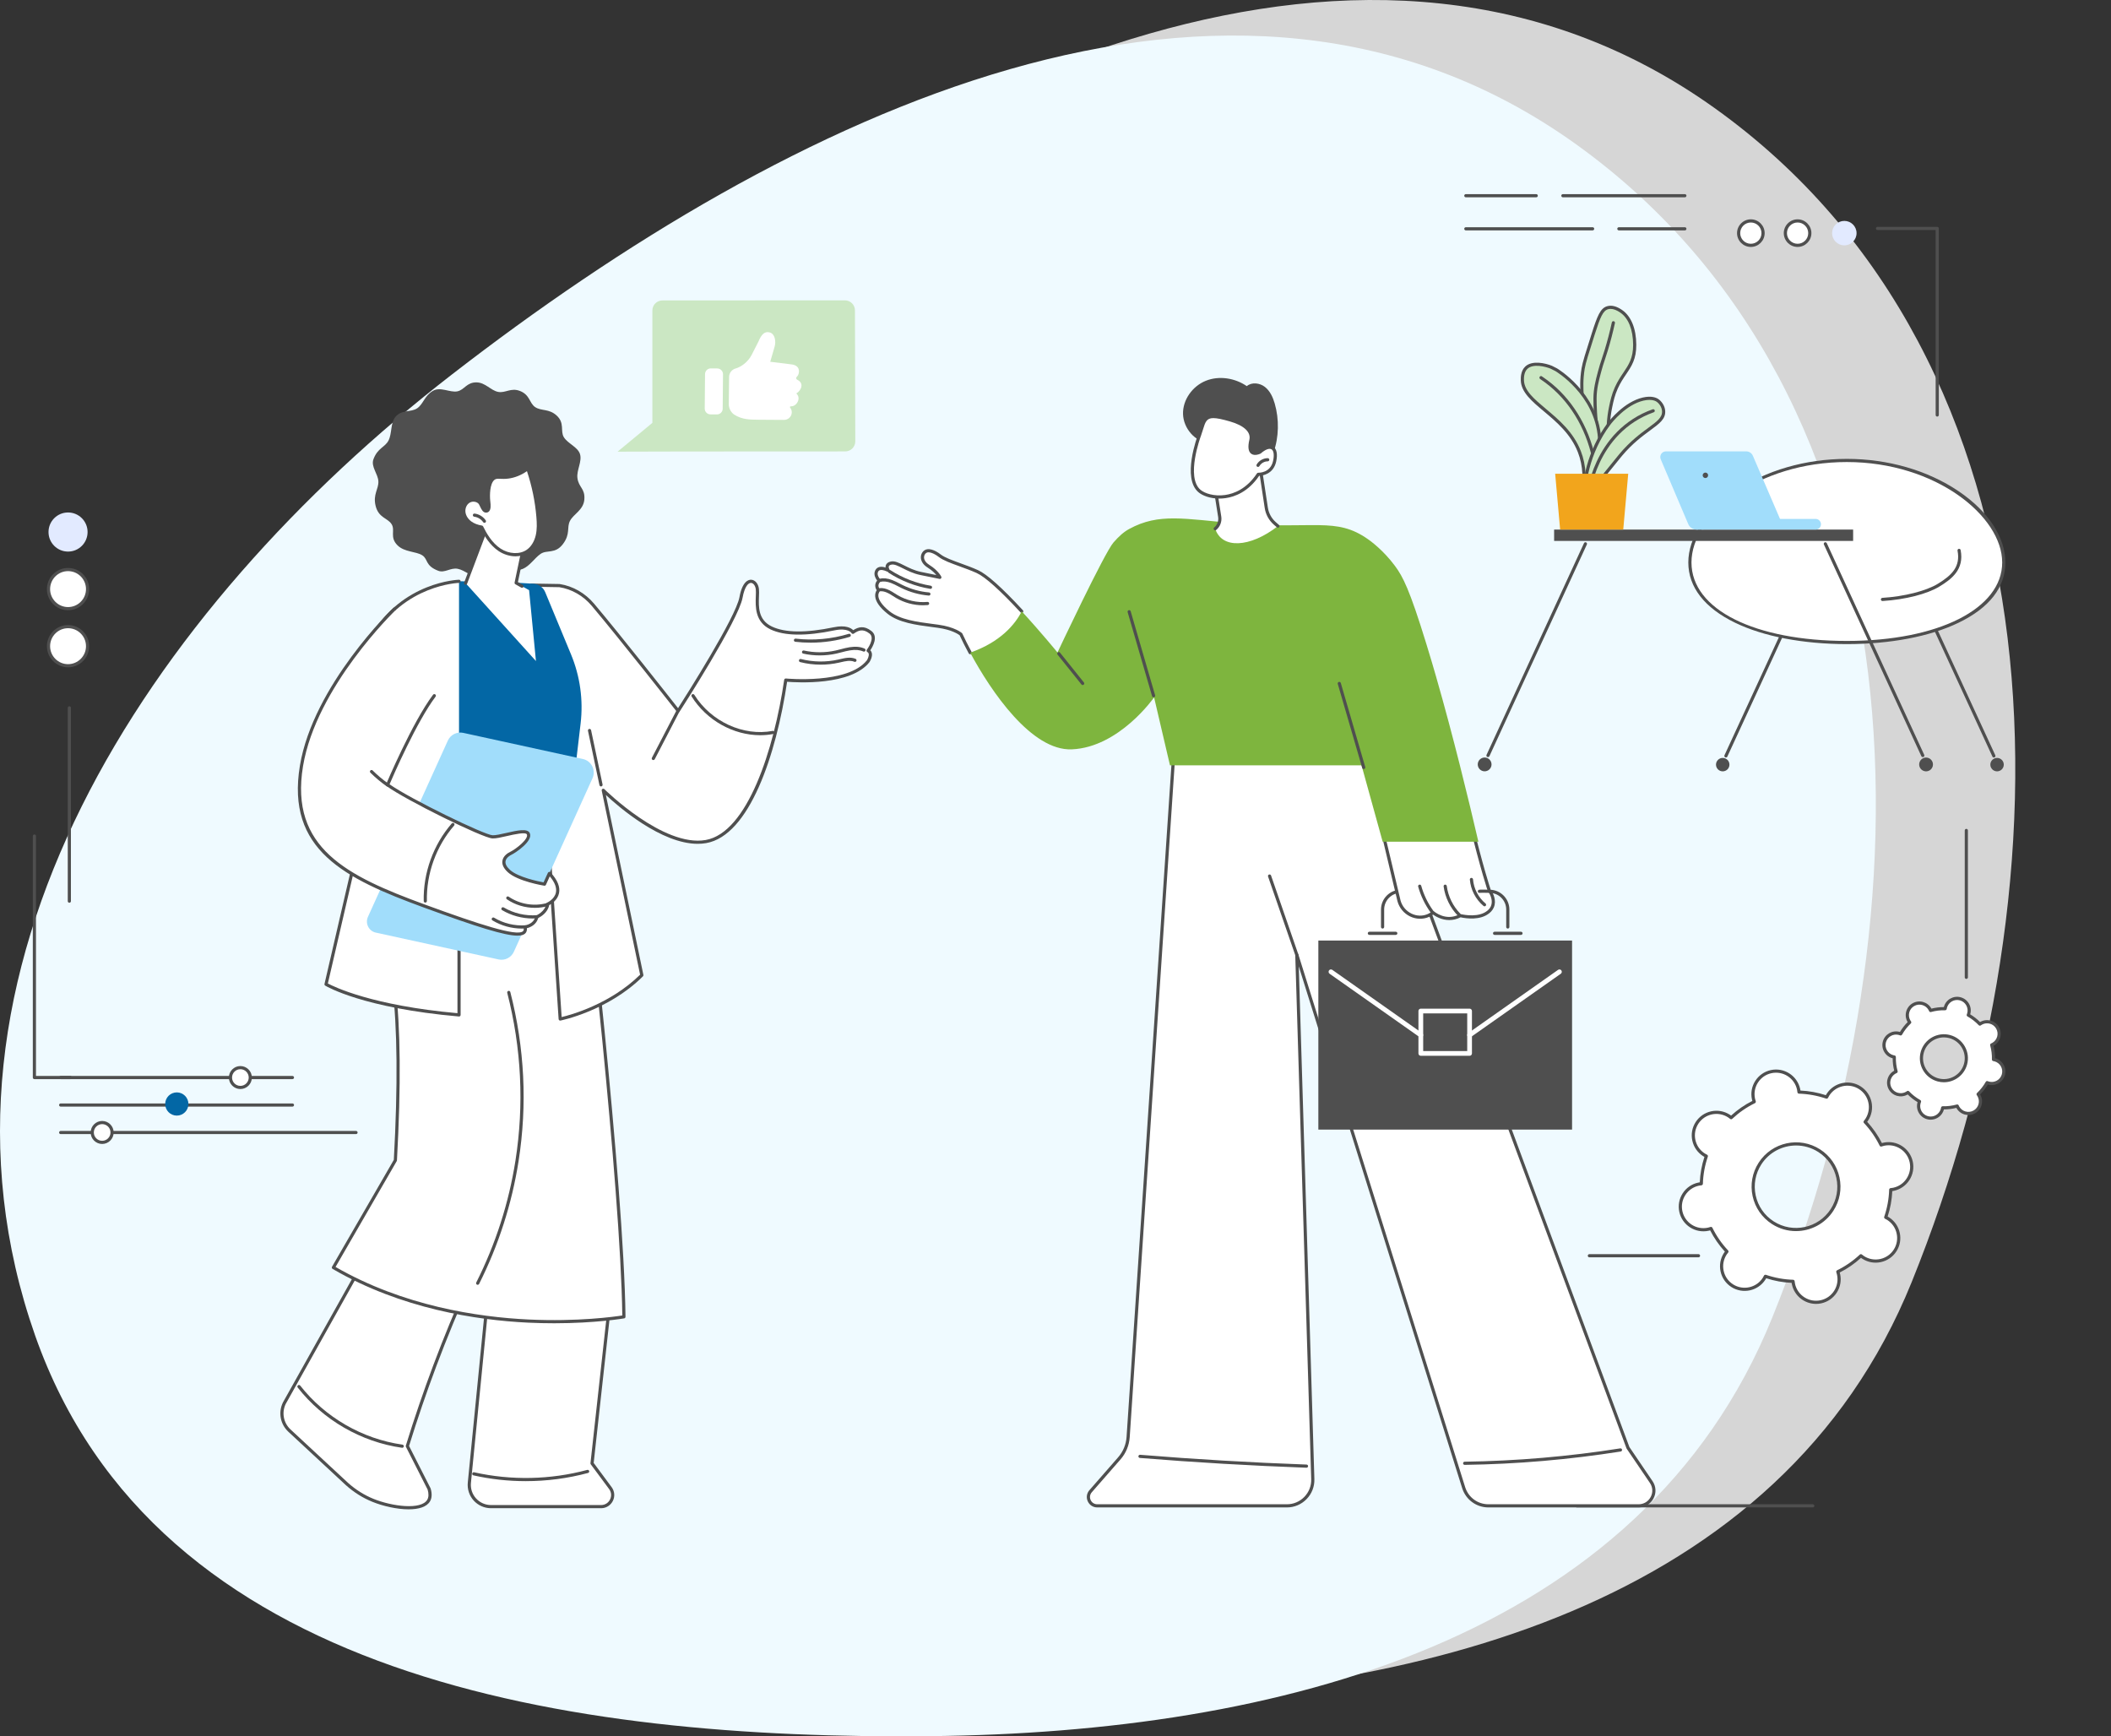 <svg xmlns="http://www.w3.org/2000/svg" width="772" height="635" viewBox="0 0 772 635" fill="none"><rect x="0" y="0" width="772" height="635" fill="#333333" stroke="none"/><path fill-rule="evenodd" clip-rule="evenodd" d="M391.341 621.944C517.701 620.652 651.215 587.263 699.096 468.92C759.199 320.368 756.571 132.087 626.996 39.495C500.837 -50.656 338.973 28.971 216.303 123.925C105.271 209.87 16.995 342.131 63.84 475.413C108.062 601.233 259.386 623.292 391.341 621.944Z" fill="white" fill-opacity="0.8"></path><path fill-rule="evenodd" clip-rule="evenodd" d="M340.341 634.944C466.701 633.652 600.215 600.263 648.096 481.92C708.199 333.368 705.571 145.087 575.996 52.495C449.837 -37.656 287.973 41.971 165.303 136.925C54.271 222.87 -34.005 355.131 12.84 488.413C57.062 614.233 208.386 636.292 340.341 634.944Z" fill="#EFFAFF"></path><g clip-path="url(#clip0_917_47922)"><path d="M693.024 457.347C695.549 453.434 694.422 448.216 690.506 445.69C690.214 445.501 689.912 445.341 689.609 445.194C690.739 441.895 691.347 438.491 691.449 435.095C691.786 435.064 692.125 435.019 692.464 434.945C697.019 433.962 699.915 429.476 698.932 424.926C697.949 420.374 693.46 417.48 688.905 418.463C688.566 418.536 688.237 418.634 687.919 418.744C686.424 415.695 684.465 412.843 682.076 410.304C682.292 410.044 682.499 409.773 682.689 409.481C685.215 405.568 684.087 400.35 680.171 397.824C676.254 395.301 671.032 396.426 668.506 400.34C668.316 400.631 668.156 400.931 668.009 401.236C664.708 400.106 661.301 399.499 657.905 399.396C657.874 399.06 657.829 398.721 657.755 398.382C656.772 393.829 652.283 390.935 647.728 391.918C643.173 392.901 640.277 397.388 641.26 401.938C641.333 402.277 641.43 402.603 641.543 402.923C638.492 404.416 635.64 406.375 633.096 408.764C632.835 408.548 632.565 408.341 632.273 408.151C628.357 405.628 623.134 406.753 620.608 410.667C618.082 414.581 619.21 419.798 623.126 422.324C623.418 422.513 623.72 422.673 624.022 422.821C622.892 426.119 622.285 429.523 622.183 432.919C621.846 432.95 621.507 432.995 621.168 433.069C616.613 434.052 613.716 438.539 614.699 443.088C615.682 447.641 620.172 450.535 624.727 449.552C625.066 449.478 625.394 449.381 625.712 449.27C627.208 452.319 629.166 455.171 631.555 457.71C631.34 457.97 631.132 458.241 630.943 458.533C628.417 462.447 629.545 467.664 633.461 470.19C637.377 472.713 642.6 471.588 645.126 467.674C645.315 467.383 645.476 467.083 645.623 466.778C648.924 467.908 652.33 468.516 655.726 468.618C655.758 468.955 655.803 469.294 655.876 469.633C656.859 474.185 661.349 477.079 665.904 476.096C670.459 475.113 673.355 470.626 672.372 466.076C672.298 465.737 672.201 465.411 672.088 465.091C675.14 463.595 677.992 461.64 680.536 459.25C680.796 459.466 681.067 459.674 681.359 459.863C685.275 462.386 690.498 461.261 693.024 457.347ZM669.983 442.497C665.291 449.764 655.592 451.857 648.319 447.168C641.047 442.481 638.954 432.788 643.646 425.52C648.338 418.252 658.037 416.16 665.31 420.849C672.582 425.536 674.675 435.229 669.983 442.497Z" fill="white"></path><path d="M664.122 476.865C659.97 476.865 656.221 473.973 655.309 469.752C655.27 469.571 655.236 469.379 655.207 469.174C652.045 469.032 648.922 468.464 645.908 467.481C645.808 467.662 645.71 467.828 645.608 467.986C642.914 472.162 637.323 473.366 633.144 470.675C631.12 469.371 629.724 467.355 629.217 465.002C628.71 462.65 629.149 460.24 630.452 458.219C630.555 458.061 630.665 457.903 630.789 457.738C628.649 455.401 626.844 452.791 625.411 449.971C625.214 450.028 625.027 450.076 624.843 450.115C619.984 451.159 615.176 448.065 614.127 443.208C613.62 440.855 614.059 438.445 615.365 436.424C616.672 434.402 618.685 433.007 621.04 432.499C621.224 432.46 621.416 432.426 621.618 432.397C621.76 429.235 622.331 426.115 623.314 423.106C623.132 423.008 622.967 422.908 622.809 422.809C620.785 421.505 619.389 419.489 618.882 417.136C618.375 414.784 618.814 412.374 620.12 410.352C622.814 406.179 628.408 404.972 632.584 407.664C632.742 407.766 632.902 407.876 633.065 408C635.404 405.863 638.017 404.057 640.837 402.628C640.779 402.43 640.732 402.244 640.693 402.06C640.185 399.707 640.624 397.297 641.931 395.276C643.237 393.255 645.253 391.862 647.605 391.352C652.471 390.306 657.273 393.402 658.322 398.259C658.361 398.443 658.395 398.632 658.424 398.837C661.586 398.979 664.709 399.547 667.723 400.53C667.821 400.349 667.92 400.183 668.023 400.025C670.717 395.849 676.308 394.645 680.487 397.339C682.511 398.643 683.907 400.659 684.414 403.011C684.921 405.364 684.482 407.774 683.176 409.795C683.073 409.953 682.963 410.113 682.839 410.276C684.979 412.616 686.785 415.226 688.217 418.043C688.414 417.985 688.603 417.938 688.787 417.899C693.642 416.847 698.452 419.949 699.504 424.806C700.011 427.159 699.572 429.569 698.266 431.59C696.959 433.611 694.943 435.004 692.591 435.514C692.407 435.554 692.215 435.588 692.013 435.617C691.871 438.776 691.303 441.899 690.32 444.908C690.499 445.005 690.664 445.105 690.824 445.205C692.848 446.509 694.244 448.525 694.751 450.877C695.259 453.23 694.82 455.64 693.516 457.661C690.822 461.835 685.229 463.042 681.052 460.35C680.894 460.248 680.734 460.137 680.571 460.014C678.232 462.151 675.622 463.956 672.799 465.386C672.857 465.583 672.904 465.773 672.943 465.954C673.451 468.306 673.012 470.717 671.708 472.738C670.404 474.759 668.386 476.152 666.033 476.662C665.395 476.799 664.756 476.867 664.13 476.867L664.122 476.865ZM645.621 466.198C645.684 466.198 645.747 466.209 645.808 466.23C649.017 467.326 652.36 467.936 655.743 468.038C656.035 468.046 656.274 468.272 656.303 468.564C656.334 468.919 656.382 469.229 656.442 469.51C657.357 473.745 661.549 476.439 665.784 475.532C667.836 475.09 669.592 473.876 670.73 472.112C671.868 470.349 672.252 468.251 671.808 466.198C671.747 465.915 671.663 465.623 671.545 465.281C671.45 465.005 671.574 464.7 671.837 464.571C674.878 463.084 677.672 461.152 680.143 458.831C680.356 458.631 680.684 458.621 680.907 458.807C681.181 459.036 681.431 459.223 681.672 459.378C685.313 461.725 690.188 460.676 692.538 457.036C693.676 455.272 694.057 453.172 693.616 451.122C693.172 449.072 691.957 447.316 690.194 446.178C689.949 446.02 689.684 445.873 689.358 445.715C689.095 445.586 688.969 445.284 689.063 445.008C690.162 441.801 690.769 438.463 690.872 435.081C690.88 434.789 691.106 434.55 691.398 434.521C691.75 434.489 692.06 434.445 692.344 434.384C694.397 433.942 696.152 432.728 697.29 430.964C698.429 429.201 698.812 427.101 698.368 425.051C697.453 420.816 693.261 418.114 689.027 419.029C688.745 419.089 688.443 419.176 688.107 419.292C687.828 419.386 687.526 419.263 687.397 419C685.909 415.964 683.978 413.173 681.651 410.702C681.452 410.489 681.441 410.161 681.628 409.935C681.856 409.661 682.043 409.411 682.198 409.167C683.336 407.403 683.72 405.303 683.276 403.253C682.834 401.203 681.617 399.447 679.853 398.312C676.213 395.965 671.337 397.016 668.988 400.654C668.83 400.898 668.683 401.164 668.525 401.489C668.396 401.752 668.091 401.876 667.818 401.784C664.609 400.688 661.265 400.078 657.883 399.975C657.591 399.968 657.352 399.742 657.323 399.45C657.289 399.087 657.246 398.785 657.183 398.504C656.269 394.269 652.076 391.57 647.842 392.482C645.789 392.923 644.033 394.138 642.895 395.901C641.757 397.665 641.374 399.765 641.818 401.815C641.878 402.099 641.965 402.399 642.081 402.733C642.178 403.009 642.052 403.314 641.789 403.442C638.748 404.93 635.954 406.862 633.483 409.183C633.27 409.383 632.942 409.393 632.718 409.206C632.437 408.973 632.195 408.791 631.951 408.636C628.308 406.289 623.435 407.34 621.085 410.978C619.947 412.742 619.563 414.842 620.007 416.892C620.451 418.942 621.666 420.698 623.429 421.836C623.671 421.994 623.937 422.138 624.268 422.299C624.531 422.427 624.657 422.73 624.562 423.006C623.464 426.21 622.856 429.55 622.751 432.933C622.743 433.225 622.517 433.464 622.225 433.493C621.873 433.525 621.563 433.569 621.279 433.632C619.227 434.074 617.471 435.288 616.333 437.052C615.195 438.816 614.811 440.916 615.255 442.966C616.17 447.198 620.357 449.894 624.596 448.988C624.88 448.927 625.18 448.84 625.516 448.725C625.79 448.63 626.097 448.754 626.226 449.016C627.716 452.055 629.648 454.849 631.972 457.314C632.171 457.527 632.182 457.856 631.995 458.079C631.767 458.353 631.58 458.605 631.422 458.847C630.284 460.61 629.903 462.708 630.345 464.758C630.786 466.808 632.003 468.564 633.767 469.702C637.41 472.049 642.283 470.998 644.633 467.36C644.788 467.118 644.94 466.845 645.095 466.524C645.195 466.319 645.4 466.198 645.616 466.198H645.621ZM656.789 450.239C653.772 450.239 650.725 449.403 648.008 447.65C644.359 445.297 641.847 441.67 640.932 437.43C640.017 433.191 640.808 428.849 643.161 425.203C648.018 417.68 658.093 415.507 665.623 420.359C669.272 422.711 671.784 426.338 672.699 430.578C673.614 434.818 672.822 439.16 670.47 442.805C667.366 447.613 662.13 450.236 656.789 450.236V450.239ZM656.839 418.932C651.879 418.932 647.017 421.368 644.133 425.834C641.949 429.219 641.213 433.251 642.062 437.189C642.911 441.126 645.245 444.496 648.633 446.68C655.625 451.188 664.985 449.172 669.498 442.183C671.682 438.797 672.418 434.765 671.566 430.828C670.717 426.89 668.383 423.518 664.995 421.337C662.472 419.71 659.638 418.932 656.837 418.932H656.839Z" fill="#4F4F4F"></path><path d="M732.643 393.031C733.292 390.679 731.912 388.247 729.559 387.598C729.383 387.551 729.207 387.517 729.034 387.49C729.081 385.664 728.852 383.868 728.371 382.155C728.534 382.086 728.697 382.01 728.855 381.921C730.979 380.717 731.723 378.023 730.519 375.899C729.315 373.778 726.618 373.034 724.494 374.235C724.337 374.325 724.187 374.424 724.045 374.53C722.82 373.239 721.396 372.119 719.803 371.226C719.871 371.063 719.932 370.894 719.979 370.718C720.628 368.366 719.248 365.935 716.896 365.285C714.543 364.636 712.109 366.016 711.46 368.366C711.413 368.542 711.379 368.715 711.352 368.892C709.526 368.844 707.728 369.073 706.014 369.551C705.946 369.388 705.869 369.225 705.78 369.068C704.576 366.947 701.88 366.203 699.756 367.404C697.632 368.608 696.888 371.302 698.092 373.426C698.181 373.583 698.281 373.731 698.386 373.875C697.093 375.1 695.976 376.522 695.08 378.115C694.917 378.046 694.749 377.986 694.573 377.939C692.22 377.289 689.786 378.669 689.137 381.019C688.488 383.369 689.868 385.803 692.22 386.452C692.396 386.499 692.572 386.534 692.746 386.56C692.698 388.387 692.927 390.182 693.408 391.895C693.245 391.964 693.082 392.04 692.925 392.129C690.801 393.333 690.057 396.027 691.261 398.151C692.465 400.272 695.161 401.016 697.285 399.815C697.443 399.726 697.593 399.626 697.735 399.521C698.959 400.811 700.384 401.931 701.977 402.824C701.908 402.987 701.848 403.156 701.801 403.332C701.151 405.682 702.531 408.115 704.884 408.765C707.236 409.414 709.67 408.034 710.319 405.684C710.367 405.508 710.401 405.335 710.427 405.158C712.254 405.206 714.052 404.977 715.765 404.499C715.834 404.662 715.91 404.825 715.999 404.982C717.203 407.104 719.9 407.847 722.024 406.646C724.147 405.442 724.891 402.748 723.687 400.624C723.598 400.467 723.498 400.32 723.39 400.175C724.681 398.95 725.801 397.528 726.697 395.935C726.86 396.004 727.028 396.064 727.204 396.111C729.557 396.761 731.991 395.381 732.64 393.031H732.643ZM718.801 389.209C717.595 393.575 713.074 396.138 708.706 394.931C704.337 393.725 701.772 389.209 702.978 384.843C704.185 380.478 708.706 377.915 713.074 379.121C717.442 380.328 720.008 384.843 718.801 389.209Z" fill="white"></path><path d="M706.055 409.501C705.616 409.501 705.169 409.443 704.725 409.32C703.437 408.965 702.367 408.129 701.707 406.97C701.048 405.808 700.882 404.462 701.237 403.174C701.245 403.143 701.255 403.111 701.266 403.08C699.949 402.294 698.737 401.348 697.652 400.265C697.623 400.281 697.596 400.299 697.568 400.315C695.17 401.674 692.114 400.83 690.752 398.435C690.092 397.276 689.927 395.928 690.282 394.643C690.636 393.357 691.472 392.285 692.634 391.628C692.663 391.612 692.692 391.596 692.721 391.58C692.345 390.095 692.158 388.571 692.158 387.039C692.127 387.031 692.095 387.023 692.061 387.012C690.776 386.657 689.703 385.822 689.044 384.662C688.384 383.503 688.218 382.155 688.573 380.87C689.306 378.215 692.061 376.648 694.721 377.384C694.753 377.392 694.784 377.403 694.816 377.413C695.604 376.097 696.548 374.885 697.633 373.802C697.617 373.773 697.602 373.747 697.583 373.718C696.924 372.556 696.758 371.208 697.113 369.922C697.468 368.637 698.304 367.565 699.465 366.908C701.862 365.549 704.919 366.392 706.278 368.787C706.294 368.816 706.31 368.845 706.325 368.874C707.811 368.5 709.338 368.311 710.87 368.311C710.878 368.28 710.886 368.248 710.896 368.214C711.63 365.559 714.389 363.993 717.044 364.729C718.332 365.083 719.402 365.919 720.062 367.078C720.721 368.24 720.887 369.586 720.532 370.874C720.524 370.905 720.514 370.937 720.506 370.968C721.823 371.757 723.037 372.701 724.12 373.783C724.149 373.768 724.178 373.749 724.207 373.734C726.604 372.375 729.658 373.218 731.019 375.615C731.679 376.775 731.845 378.123 731.49 379.408C731.135 380.694 730.299 381.766 729.137 382.423C729.109 382.439 729.08 382.455 729.051 382.47C729.424 383.955 729.613 385.48 729.613 387.012C729.645 387.02 729.679 387.028 729.71 387.039C730.996 387.393 732.068 388.229 732.728 389.388C733.388 390.548 733.553 391.896 733.198 393.181C732.465 395.836 729.703 397.4 727.05 396.666C727.019 396.659 726.987 396.648 726.956 396.638C726.167 397.954 725.224 399.166 724.141 400.249C724.157 400.278 724.175 400.307 724.191 400.333C724.851 401.495 725.016 402.841 724.661 404.129C724.306 405.414 723.471 406.486 722.309 407.143C719.912 408.5 716.855 407.658 715.496 405.261C715.48 405.232 715.464 405.204 715.449 405.175C713.964 405.548 712.436 405.737 710.904 405.737C710.896 405.769 710.888 405.8 710.878 405.834C710.265 408.045 708.249 409.498 706.06 409.498L706.055 409.501ZM697.73 398.94C697.883 398.94 698.038 399 698.151 399.121C699.352 400.388 700.735 401.463 702.259 402.32C702.514 402.465 702.622 402.775 702.512 403.046C702.451 403.19 702.399 403.335 702.357 403.487C702.083 404.475 702.212 405.508 702.719 406.402C703.226 407.293 704.049 407.934 705.037 408.208C707.077 408.77 709.198 407.569 709.761 405.529C709.803 405.377 709.832 405.225 709.855 405.072C709.9 404.783 710.166 404.565 710.444 404.578C712.192 404.623 713.932 404.41 715.612 403.939C715.893 403.858 716.19 404.005 716.3 404.273C716.361 404.415 716.426 404.557 716.503 404.694C717.549 406.534 719.896 407.183 721.738 406.139C722.632 405.635 723.273 404.812 723.547 403.824C723.82 402.835 723.691 401.8 723.184 400.909C723.105 400.772 723.018 400.643 722.927 400.52C722.753 400.286 722.782 399.957 722.995 399.755C724.262 398.554 725.339 397.174 726.196 395.652C726.338 395.397 726.648 395.287 726.922 395.402C727.064 395.46 727.211 395.515 727.363 395.557C729.4 396.122 731.524 394.919 732.087 392.879C732.36 391.891 732.231 390.855 731.724 389.964C731.217 389.073 730.394 388.432 729.406 388.158C729.253 388.116 729.101 388.087 728.948 388.064C728.659 388.022 728.446 387.769 728.454 387.475C728.501 385.727 728.286 383.992 727.813 382.31C727.734 382.029 727.878 381.732 728.149 381.619C728.291 381.561 728.433 381.495 728.57 381.416C729.463 380.909 730.105 380.086 730.378 379.101C730.651 378.112 730.523 377.077 730.015 376.186C728.972 374.346 726.622 373.697 724.78 374.743C724.64 374.822 724.511 374.908 724.388 375C724.154 375.174 723.825 375.145 723.626 374.932C722.424 373.668 721.045 372.59 719.52 371.733C719.265 371.591 719.157 371.279 719.268 371.011C719.326 370.869 719.381 370.724 719.42 370.572C719.694 369.583 719.565 368.548 719.06 367.657C718.553 366.766 717.73 366.124 716.742 365.851C714.7 365.291 712.581 366.49 712.016 368.529C711.974 368.682 711.945 368.837 711.921 368.987C711.877 369.276 711.627 369.476 711.335 369.478C709.587 369.431 707.85 369.646 706.168 370.117C705.884 370.196 705.589 370.054 705.479 369.783C705.419 369.641 705.353 369.499 705.277 369.36C704.233 367.52 701.881 366.871 700.041 367.917C699.147 368.422 698.506 369.244 698.233 370.232C697.959 371.221 698.088 372.256 698.595 373.147C698.671 373.284 698.761 373.413 698.853 373.536C699.026 373.77 698.997 374.099 698.787 374.301C697.52 375.502 696.443 376.882 695.586 378.404C695.441 378.659 695.131 378.764 694.863 378.657C694.718 378.599 694.574 378.544 694.419 378.502C692.374 377.939 690.258 379.14 689.695 381.18C689.422 382.168 689.551 383.204 690.056 384.095C690.563 384.986 691.386 385.627 692.374 385.9C692.526 385.943 692.681 385.971 692.834 385.995C693.123 386.04 693.333 386.289 693.325 386.581C693.278 388.329 693.494 390.064 693.967 391.743C694.045 392.025 693.904 392.322 693.633 392.432C693.491 392.493 693.349 392.558 693.21 392.634C692.319 393.139 691.677 393.962 691.404 394.95C691.131 395.938 691.259 396.974 691.764 397.865C692.81 399.708 695.16 400.354 697 399.311C697.137 399.232 697.265 399.145 697.389 399.053C697.491 398.977 697.612 398.94 697.733 398.94H697.73ZM710.886 395.807C710.113 395.807 709.33 395.704 708.549 395.489C706.286 394.863 704.404 393.397 703.245 391.357C702.086 389.317 701.794 386.949 702.417 384.686C703.708 380.021 708.554 377.269 713.225 378.559C715.488 379.185 717.37 380.652 718.529 382.691C719.688 384.731 719.98 387.099 719.357 389.359C718.282 393.247 714.739 395.804 710.886 395.804V395.807ZM710.888 379.4C707.542 379.4 704.465 381.619 703.531 384.996C702.99 386.96 703.245 389.015 704.249 390.787C705.253 392.558 706.891 393.833 708.854 394.374C712.912 395.494 717.12 393.108 718.24 389.055C718.781 387.091 718.527 385.036 717.522 383.264C716.516 381.493 714.881 380.218 712.917 379.676C712.239 379.49 711.559 379.4 710.888 379.4Z" fill="#4F4F4F"></path><path d="M621.155 459.828H581.234C580.914 459.828 580.656 459.571 580.656 459.25C580.656 458.929 580.914 458.672 581.234 458.672H621.155C621.476 458.672 621.733 458.929 621.733 459.25C621.733 459.571 621.476 459.828 621.155 459.828Z" fill="#4F4F4F"></path><path d="M719.094 358.006C718.773 358.006 718.516 357.749 718.516 357.428V303.711C718.516 303.39 718.773 303.133 719.094 303.133C719.415 303.133 719.672 303.39 719.672 303.711V357.428C719.672 357.749 719.415 358.006 719.094 358.006Z" fill="#4F4F4F"></path><path d="M674.479 89.731C676.948 89.731 678.95 87.729 678.95 85.26C678.95 82.791 676.948 80.789 674.479 80.789C672.01 80.789 670.008 82.791 670.008 85.26C670.008 87.729 672.01 89.731 674.479 89.731Z" fill="#E2EAFF"></path><path d="M657.385 89.731C659.854 89.731 661.856 87.729 661.856 85.26C661.856 82.791 659.854 80.789 657.385 80.789C654.916 80.789 652.914 82.791 652.914 85.26C652.914 87.729 654.916 89.731 657.385 89.731Z" fill="white"></path><path d="M657.385 90.309C654.602 90.309 652.336 88.044 652.336 85.26C652.336 82.477 654.602 80.211 657.385 80.211C660.169 80.211 662.434 82.477 662.434 85.26C662.434 88.044 660.169 90.309 657.385 90.309ZM657.385 81.37C655.238 81.37 653.492 83.115 653.492 85.263C653.492 87.41 655.238 89.153 657.385 89.153C659.533 89.153 661.275 87.407 661.275 85.263C661.275 83.118 659.53 81.37 657.385 81.37Z" fill="#4F4F4F"></path><path d="M640.291 89.731C642.76 89.731 644.762 87.729 644.762 85.26C644.762 82.791 642.76 80.789 640.291 80.789C637.822 80.789 635.82 82.791 635.82 85.26C635.82 87.729 637.822 89.731 640.291 89.731Z" fill="white"></path><path d="M640.291 90.309C637.508 90.309 635.242 88.044 635.242 85.26C635.242 82.477 637.508 80.211 640.291 80.211C643.075 80.211 645.341 82.477 645.341 85.26C645.341 88.044 643.075 90.309 640.291 90.309ZM640.291 81.37C638.144 81.37 636.399 83.115 636.399 85.263C636.399 87.41 638.144 89.153 640.291 89.153C642.439 89.153 644.181 87.407 644.181 85.263C644.181 83.118 642.436 81.37 640.291 81.37Z" fill="#4F4F4F"></path><path d="M708.454 152.354C708.134 152.354 707.876 152.096 707.876 151.775V84.125H686.617C686.297 84.125 686.039 83.868 686.039 83.547C686.039 83.226 686.297 82.969 686.617 82.969H708.454C708.775 82.969 709.032 83.226 709.032 83.547V151.775C709.032 152.096 708.775 152.354 708.454 152.354Z" fill="#4F4F4F"></path><path d="M582.431 84.258H536.055C535.734 84.258 535.477 84.001 535.477 83.68C535.477 83.359 535.734 83.102 536.055 83.102H582.431C582.751 83.102 583.009 83.359 583.009 83.68C583.009 84.001 582.751 84.258 582.431 84.258Z" fill="#4F4F4F"></path><path d="M616.158 84.258H592.024C591.703 84.258 591.445 84.001 591.445 83.68C591.445 83.359 591.703 83.102 592.024 83.102H616.158C616.478 83.102 616.736 83.359 616.736 83.68C616.736 84.001 616.478 84.258 616.158 84.258Z" fill="#4F4F4F"></path><path d="M561.805 72.156H536.055C535.734 72.156 535.477 71.899 535.477 71.578C535.477 71.258 535.734 71 536.055 71H561.805C562.126 71 562.384 71.258 562.384 71.578C562.384 71.899 562.126 72.156 561.805 72.156Z" fill="#4F4F4F"></path><path d="M616.162 72.156H571.547C571.226 72.156 570.969 71.899 570.969 71.578C570.969 71.258 571.226 71 571.547 71H616.162C616.482 71 616.74 71.258 616.74 71.578C616.74 71.899 616.482 72.156 616.162 72.156Z" fill="#4F4F4F"></path><path d="M25.731 394.659H12.578C12.258 394.659 12 394.401 12 394.081V305.758C12 305.437 12.26 305.18 12.578 305.18C12.896 305.18 13.156 305.437 13.156 305.758V393.502H25.731C26.052 393.502 26.309 393.76 26.309 394.081C26.309 394.401 26.052 394.659 25.731 394.659Z" fill="#4F4F4F"></path><path d="M106.951 394.657H22.188C21.867 394.657 21.609 394.399 21.609 394.078C21.609 393.758 21.87 393.5 22.188 393.5H106.951C107.272 393.5 107.53 393.758 107.53 394.078C107.53 394.399 107.272 394.657 106.951 394.657Z" fill="#4F4F4F"></path><path d="M106.951 404.711H22.188C21.867 404.711 21.609 404.454 21.609 404.133C21.609 403.812 21.87 403.555 22.188 403.555H106.951C107.272 403.555 107.53 403.812 107.53 404.133C107.53 404.454 107.272 404.711 106.951 404.711Z" fill="#4F4F4F"></path><path d="M130.197 414.766H22.188C21.867 414.766 21.609 414.508 21.609 414.188C21.609 413.867 21.87 413.609 22.188 413.609H130.197C130.518 413.609 130.775 413.867 130.775 414.188C130.775 414.508 130.518 414.766 130.197 414.766Z" fill="#4F4F4F"></path><path d="M88.246 397.698C90.239 397.501 91.695 395.725 91.498 393.731C91.301 391.738 89.525 390.282 87.531 390.479C85.538 390.676 84.082 392.452 84.279 394.446C84.476 396.439 86.252 397.895 88.246 397.698Z" fill="white"></path><path d="M87.909 398.286C85.59 398.286 83.703 396.399 83.703 394.08C83.703 391.762 85.59 389.875 87.909 389.875C90.227 389.875 92.114 391.762 92.114 394.08C92.114 396.399 90.227 398.286 87.909 398.286ZM87.909 391.032C86.226 391.032 84.86 392.398 84.86 394.08C84.86 395.763 86.226 397.129 87.909 397.129C89.591 397.129 90.958 395.763 90.958 394.08C90.958 392.398 89.591 391.032 87.909 391.032Z" fill="#4F4F4F"></path><path d="M65.461 407.925C67.763 407.481 69.27 405.256 68.827 402.954C68.383 400.651 66.158 399.145 63.856 399.588C61.554 400.031 60.047 402.257 60.49 404.559C60.934 406.861 63.159 408.368 65.461 407.925Z" fill="#0367A5"></path><path d="M38.181 417.696C40.131 417.236 41.338 415.282 40.878 413.333C40.418 411.383 38.464 410.175 36.515 410.636C34.565 411.096 33.357 413.049 33.818 414.999C34.278 416.949 36.231 418.156 38.181 417.696Z" fill="white"></path><path d="M37.362 418.372C35.044 418.372 33.156 416.485 33.156 414.166C33.156 411.848 35.044 409.961 37.362 409.961C39.68 409.961 41.567 411.848 41.567 414.166C41.567 416.485 39.68 418.372 37.362 418.372ZM37.362 411.117C35.679 411.117 34.313 412.484 34.313 414.166C34.313 415.849 35.679 417.215 37.362 417.215C39.044 417.215 40.411 415.849 40.411 414.166C40.411 412.484 39.044 411.117 37.362 411.117Z" fill="#4F4F4F"></path><path d="M24.886 201.726C28.832 201.726 32.03 198.524 32.03 194.574C32.03 190.624 28.832 187.422 24.886 187.422C20.941 187.422 17.742 190.624 17.742 194.574C17.742 198.524 20.941 201.726 24.886 201.726Z" fill="#E2EAFF"></path><path d="M24.886 222.601C28.832 222.601 32.03 219.399 32.03 215.449C32.03 211.499 28.832 208.297 24.886 208.297C20.941 208.297 17.742 211.499 17.742 215.449C17.742 219.399 20.941 222.601 24.886 222.601Z" fill="white"></path><path d="M24.886 223.179C20.628 223.179 17.164 219.712 17.164 215.449C17.164 211.186 20.628 207.719 24.886 207.719C29.144 207.719 32.609 211.186 32.609 215.449C32.609 219.712 29.144 223.179 24.886 223.179ZM24.886 208.873C21.267 208.873 18.321 211.822 18.321 215.446C18.321 219.071 21.267 222.02 24.886 222.02C28.506 222.02 31.452 219.071 31.452 215.446C31.452 211.822 28.506 208.873 24.886 208.873Z" fill="#4F4F4F"></path><path d="M24.886 243.476C28.832 243.476 32.03 240.274 32.03 236.324C32.03 232.374 28.832 229.172 24.886 229.172C20.941 229.172 17.742 232.374 17.742 236.324C17.742 240.274 20.941 243.476 24.886 243.476Z" fill="white"></path><path d="M24.886 244.054C20.628 244.054 17.164 240.587 17.164 236.324C17.164 232.061 20.628 228.594 24.886 228.594C29.144 228.594 32.609 232.061 32.609 236.324C32.609 240.587 29.144 244.054 24.886 244.054ZM24.886 229.75C21.267 229.75 18.321 232.699 18.321 236.324C18.321 239.948 21.267 242.898 24.886 242.898C28.506 242.898 31.452 239.948 31.452 236.324C31.452 232.699 28.506 229.75 24.886 229.75Z" fill="#4F4F4F"></path><path d="M25.36 330.152C25.039 330.152 24.781 329.895 24.781 329.574V258.883C24.781 258.562 25.039 258.305 25.36 258.305C25.68 258.305 25.938 258.562 25.938 258.883V329.574C25.938 329.895 25.68 330.152 25.36 330.152Z" fill="#4F4F4F"></path><path d="M662.934 551.297H576.649C576.328 551.297 576.07 551.04 576.07 550.719C576.07 550.398 576.328 550.141 576.649 550.141H662.934C663.255 550.141 663.512 550.398 663.512 550.719C663.512 551.04 663.255 551.297 662.934 551.297Z" fill="#4F4F4F"></path><path d="M178.259 475.235L171.648 542.286C171.188 546.961 174.86 551.012 179.557 551.012H219.806C223.294 551.012 225.294 547.04 223.218 544.238L216.513 535.194L223.281 473.797L178.261 475.235H178.259Z" fill="white"></path><path d="M219.806 551.588H179.554C177.152 551.588 174.85 550.568 173.238 548.789C171.624 547.009 170.836 544.618 171.073 542.228L177.683 475.178C177.712 474.888 177.948 474.665 178.24 474.657L223.26 473.219C223.428 473.211 223.591 473.282 223.704 473.403C223.817 473.527 223.872 473.692 223.854 473.858L217.112 535.029L223.683 543.892C224.774 545.367 224.942 547.299 224.117 548.936C223.291 550.574 221.641 551.591 219.809 551.591L219.806 551.588ZM178.784 475.793L172.224 542.336C172.019 544.402 172.702 546.471 174.098 548.008C175.491 549.546 177.481 550.429 179.557 550.429H219.809C221.223 550.429 222.448 549.675 223.084 548.41C223.72 547.146 223.596 545.714 222.752 544.576L216.047 535.531C215.961 535.413 215.921 535.268 215.937 535.124L222.632 474.389L178.787 475.79L178.784 475.793Z" fill="#4F4F4F"></path><path d="M192.296 541.689C185.862 541.689 179.427 540.984 173.14 539.575C172.827 539.504 172.633 539.197 172.701 538.884C172.77 538.571 173.082 538.377 173.392 538.445C186.992 541.494 201.293 541.194 214.753 537.575C215.061 537.491 215.379 537.675 215.463 537.982C215.547 538.29 215.363 538.608 215.055 538.692C207.638 540.687 199.968 541.686 192.299 541.686L192.296 541.689Z" fill="#4F4F4F"></path><path d="M135.996 455.953C125.325 475.028 114.653 494.102 103.982 513.176C102.339 516.575 103.107 520.646 105.872 523.217L126.867 542.717C128.815 544.468 131.982 546.917 136.395 548.71C143.482 551.591 154.337 552.999 156.774 548.757C157.199 548.013 157.573 546.744 156.942 544.565L148.972 528.868C151.887 519.427 155.231 509.544 159.079 499.296C163.145 488.467 167.371 478.31 171.627 468.838C159.749 464.543 147.871 460.248 135.993 455.953H135.996Z" fill="white"></path><path d="M149.435 551.995C145.154 551.995 140.049 550.82 136.175 549.246C132.653 547.813 129.388 545.763 126.476 543.148L105.472 523.64C102.502 520.88 101.69 516.574 103.456 512.924L135.486 455.671C135.626 455.424 135.923 455.314 136.188 455.409L171.821 468.293C171.974 468.348 172.095 468.464 172.158 468.611C172.221 468.758 172.218 468.927 172.153 469.074C167.674 479.038 163.458 489.273 159.618 499.498C155.998 509.133 152.626 518.995 149.593 528.812L157.457 544.302C157.473 544.333 157.486 544.367 157.497 544.404C158.038 546.281 157.964 547.842 157.273 549.043C156.056 551.162 153.036 551.992 149.438 551.992L149.435 551.995ZM136.256 456.665L104.481 513.46C102.954 516.619 103.664 520.383 106.258 522.793L127.254 542.294C130.059 544.812 133.21 546.793 136.606 548.173C143.319 550.902 154.045 552.331 156.264 548.468C156.787 547.558 156.829 546.318 156.393 544.777L148.45 529.13C148.381 528.996 148.368 528.841 148.413 528.697C151.472 518.782 154.876 508.823 158.53 499.093C162.304 489.039 166.444 478.978 170.838 469.171L136.254 456.665H136.256Z" fill="#4F4F4F"></path><path d="M147.098 529.487C147.072 529.487 147.043 529.487 147.017 529.482C132.079 527.361 118.175 519.331 108.873 507.451C108.676 507.198 108.721 506.836 108.973 506.639C109.223 506.441 109.588 506.486 109.785 506.738C118.906 518.385 132.537 526.257 147.182 528.336C147.498 528.381 147.718 528.675 147.674 528.991C147.632 529.28 147.384 529.487 147.101 529.487H147.098Z" fill="#4F4F4F"></path><path d="M213.23 309.461C213.412 310.202 227.624 433.215 228.162 481.588C228.162 481.588 170.335 491.755 121.922 463.565C129.479 450.491 137.035 437.42 144.592 424.346C146.427 391.018 145.462 372.044 144.035 360.565C143.596 357.043 142.337 347.986 144.621 336.549C146.298 328.144 149.26 321.573 151.539 317.288C152.454 314.826 153.371 312.363 154.286 309.897C173.933 309.753 193.58 309.606 213.23 309.461Z" fill="white"></path><path d="M202.569 483.948C199.612 483.948 196.466 483.883 193.17 483.725C174.392 482.826 146.741 478.684 121.632 464.064C121.356 463.904 121.261 463.552 121.422 463.276L144.024 424.176C145.514 397.006 145.327 375.626 143.461 360.634L143.416 360.284C142.941 356.489 141.824 347.602 144.052 336.434C145.388 329.745 147.727 323.223 151.01 317.049L153.743 309.695C153.828 309.469 154.04 309.319 154.282 309.319L213.227 308.883H213.232C213.498 308.883 213.732 309.064 213.795 309.324C213.932 309.884 228.199 432.689 228.745 481.583C228.748 481.867 228.546 482.111 228.267 482.158C228.146 482.18 217.866 483.951 202.572 483.951L202.569 483.948ZM122.712 463.352C147.485 477.622 174.7 481.68 193.225 482.568C211.371 483.438 224.897 481.517 227.578 481.097C226.966 433.562 213.724 318.348 212.72 310.042L154.687 310.473L152.08 317.488C152.072 317.512 152.059 317.536 152.048 317.559C148.81 323.644 146.502 330.07 145.185 336.663C142.993 347.647 144.095 356.405 144.562 360.142L144.607 360.492C146.484 375.579 146.673 397.071 145.167 424.375C145.162 424.467 145.135 424.554 145.091 424.633L122.71 463.352H122.712Z" fill="#4F4F4F"></path><path d="M186.063 362.953C189.428 376.072 193.228 398.008 189.081 424.521C186.084 443.672 179.931 458.872 174.688 469.307L186.061 362.956L186.063 362.953Z" fill="white"></path><path d="M174.688 469.885C174.602 469.885 174.512 469.864 174.428 469.824C174.142 469.68 174.029 469.333 174.171 469.046C181.259 454.94 186.082 439.929 188.509 424.432C191.707 403.988 190.695 383.352 185.502 363.097C185.423 362.787 185.609 362.472 185.92 362.393C186.23 362.314 186.545 362.501 186.624 362.811C191.857 383.218 192.877 404.011 189.652 424.61C187.207 440.226 182.348 455.352 175.206 469.564C175.104 469.766 174.901 469.882 174.688 469.882V469.885Z" fill="#4F4F4F"></path><path d="M204.868 372.676C204.868 372.676 222.011 369.322 234.724 356.658L220.625 289.034C220.625 289.034 242.184 310.558 258.146 307.785C274.108 305.012 283.744 273.519 287.358 248.717C287.358 248.717 310.244 251.001 317.475 241.865C317.475 241.865 319.354 238.971 317.475 237.948C317.475 237.948 321.044 233.375 318.345 231.251C315.645 229.125 313.682 230.037 311.908 231.251C311.908 231.251 310.654 228.801 305.024 229.976C299.394 231.151 288.838 232.923 282.02 229.658C275.202 226.394 277.349 218.903 276.976 215.462C276.603 212.022 272.492 210.3 270.999 218.498C269.503 226.696 248.021 259.995 248.021 259.995C248.021 259.995 227.488 233.798 216.848 221.184C213.639 217.381 209.315 214.902 204.608 214.169L194.32 213.996L204.873 372.678L204.868 372.676Z" fill="white"></path><path d="M204.867 373.251C204.741 373.251 204.617 373.209 204.515 373.13C204.383 373.027 204.302 372.875 204.289 372.709L193.736 214.027C193.725 213.866 193.783 213.706 193.893 213.59C194.006 213.472 194.182 213.412 194.322 213.412L204.612 213.585C204.638 213.585 204.665 213.588 204.691 213.593C209.524 214.347 213.995 216.91 217.284 220.808C226.883 232.189 244.745 254.893 247.965 258.994C251.027 254.205 269.082 225.739 270.422 218.39C271.489 212.539 273.766 211.966 274.699 212.019C276.142 212.071 277.338 213.491 277.545 215.394C277.629 216.164 277.595 217.076 277.556 218.132C277.411 221.959 277.232 226.719 282.263 229.13C287.084 231.437 294.698 231.529 304.902 229.403C309.323 228.48 311.281 229.713 312.027 230.47C313.888 229.295 315.996 228.659 318.701 230.788C321.287 232.823 319.164 236.505 318.273 237.819C318.535 238.082 318.719 238.405 318.811 238.776C319.179 240.232 318.083 241.977 317.957 242.172C311.134 250.801 291.484 249.631 287.849 249.334C283.867 276.17 274.028 305.603 258.242 308.347C257.233 308.524 256.203 308.605 255.162 308.605C241.801 308.605 226.233 295.084 221.571 290.737L235.288 356.534C235.328 356.726 235.27 356.923 235.131 357.062C222.438 369.705 205.151 373.204 204.977 373.238C204.941 373.246 204.904 373.248 204.867 373.248V373.251ZM194.932 214.579L205.398 371.963C208.597 371.209 223.058 367.316 234.09 356.466L220.054 289.15C220.001 288.9 220.12 288.645 220.346 288.521C220.569 288.4 220.848 288.44 221.029 288.621C221.242 288.834 242.569 309.903 258.042 307.212C273.342 304.555 283.086 273.994 286.781 248.632C286.826 248.328 287.097 248.112 287.412 248.141C287.638 248.165 310.067 250.288 317.016 241.504C317.25 241.136 317.897 239.885 317.686 239.065C317.618 238.794 317.46 238.6 317.195 238.455C317.045 238.374 316.94 238.232 316.906 238.064C316.872 237.898 316.911 237.725 317.016 237.591C317.048 237.548 320.202 233.448 317.983 231.703C315.526 229.768 313.862 230.609 312.23 231.727C312.093 231.821 311.922 231.853 311.762 231.811C311.602 231.771 311.465 231.661 311.389 231.514C311.383 231.503 310.182 229.492 305.138 230.541C294.683 232.72 286.818 232.597 281.766 230.178C276.052 227.442 276.263 221.817 276.402 218.096C276.439 217.084 276.473 216.211 276.397 215.522C276.257 214.237 275.495 213.209 274.659 213.178C273.639 213.138 272.302 214.545 271.563 218.6C270.065 226.817 249.382 258.944 248.501 260.308C248.401 260.466 248.228 260.563 248.041 260.573C247.855 260.581 247.676 260.5 247.56 260.353C247.355 260.09 226.911 234.021 216.4 221.557C213.302 217.883 209.096 215.465 204.554 214.747L194.934 214.584L194.932 214.579Z" fill="#4F4F4F"></path><path d="M278.009 268.883C268.242 268.883 258.411 263.487 252.939 254.729C252.771 254.458 252.852 254.101 253.123 253.932C253.394 253.762 253.751 253.846 253.919 254.116C260.038 263.912 271.819 269.338 282.559 267.306C282.874 267.248 283.174 267.453 283.234 267.766C283.295 268.081 283.087 268.381 282.774 268.441C281.2 268.738 279.604 268.883 278.009 268.883Z" fill="#4F4F4F"></path><path d="M238.921 277.978C238.832 277.978 238.74 277.957 238.656 277.913C238.372 277.765 238.262 277.416 238.409 277.132L247.311 259.984C247.459 259.7 247.808 259.59 248.092 259.737C248.376 259.884 248.486 260.234 248.339 260.518L239.437 277.665C239.334 277.863 239.132 277.978 238.921 277.978Z" fill="#4F4F4F"></path><path d="M300.146 243.08C297.607 243.08 295.068 242.767 292.608 242.142C292.298 242.063 292.111 241.747 292.19 241.44C292.269 241.13 292.587 240.94 292.892 241.022C297.365 242.157 302.107 242.223 306.607 241.208L307.224 241.066C309.099 240.628 311.038 240.175 312.886 240.956C313.18 241.08 313.317 241.421 313.194 241.713C313.07 242.007 312.726 242.144 312.437 242.021C310.933 241.385 309.183 241.795 307.49 242.191L306.862 242.336C304.662 242.833 302.404 243.08 300.146 243.08Z" fill="#4F4F4F"></path><path d="M296.438 235.037C294.561 235.037 292.69 234.93 290.839 234.712C290.521 234.675 290.295 234.386 290.332 234.07C290.369 233.752 290.655 233.523 290.973 233.563C297.429 234.322 304.152 233.715 310.405 231.807C310.713 231.712 311.033 231.886 311.128 232.191C311.22 232.496 311.049 232.819 310.744 232.914C306.129 234.32 301.269 235.037 296.438 235.037Z" fill="#4F4F4F"></path><path d="M299.779 239.698C297.745 239.698 295.71 239.478 293.734 239.039C293.421 238.97 293.227 238.66 293.295 238.347C293.363 238.035 293.676 237.843 293.986 237.908C297.792 238.755 301.816 238.752 305.622 237.898C306.25 237.756 306.871 237.596 307.494 237.433C308.548 237.157 309.636 236.873 310.74 236.699C312.882 236.363 314.664 236.531 316.186 237.209C316.478 237.338 316.609 237.682 316.478 237.974C316.349 238.266 316.004 238.397 315.713 238.266C314.401 237.682 312.832 237.54 310.916 237.843C309.87 238.006 308.808 238.284 307.783 238.552C307.147 238.718 306.511 238.886 305.872 239.028C303.88 239.475 301.829 239.698 299.779 239.698Z" fill="#4F4F4F"></path><path d="M219.793 287.613C219.525 287.613 219.286 287.427 219.228 287.154L215.028 267.277C214.962 266.965 215.162 266.657 215.475 266.591C215.79 266.523 216.095 266.725 216.161 267.038L220.361 286.914C220.427 287.227 220.227 287.535 219.914 287.6C219.875 287.608 219.833 287.613 219.793 287.613Z" fill="#4F4F4F"></path><path d="M155.968 224.733L165.121 212.597C165.121 212.597 178.975 212.369 195.142 213.494C197.016 213.625 198.654 214.81 199.379 216.556L208.831 239.344C212.14 247.319 213.344 256.021 212.332 264.603L209.683 287.034L152.891 289.844L155.968 224.733Z" fill="#0367A5"></path><path d="M167.868 371.177V212.594C167.868 212.594 147.603 213.048 136.117 232.827C125.616 250.906 125.519 287.03 125.519 287.03L134.826 292.655L119.234 359.972C119.234 359.972 132.731 368.109 167.868 371.174V371.177Z" fill="white"></path><path d="M167.867 371.752C167.851 371.752 167.832 371.752 167.817 371.752C132.948 368.711 119.491 360.805 118.936 360.469C118.723 360.34 118.615 360.087 118.671 359.843L134.168 292.937L125.218 287.527C125.044 287.422 124.939 287.233 124.939 287.031C124.939 286.668 125.16 250.543 135.616 232.538C147.134 212.707 167.648 212.021 167.856 212.016H167.869C168.182 212.016 168.44 212.265 168.447 212.581C168.455 212.901 168.203 213.164 167.882 213.172C167.683 213.177 147.799 213.863 136.617 233.119C126.842 249.949 126.146 283.062 126.101 286.707L135.127 292.164C135.34 292.293 135.448 292.545 135.393 292.789L119.901 359.68C122.261 360.942 136.26 367.762 167.294 370.546V341.615C167.294 341.294 167.551 341.037 167.872 341.037C168.193 341.037 168.45 341.294 168.45 341.615V371.177C168.45 371.34 168.382 371.495 168.264 371.602C168.156 371.7 168.016 371.755 167.872 371.755L167.867 371.752Z" fill="#4F4F4F"></path><path d="M213.694 182.723C213.349 186.55 209.743 187.993 208.458 190.469C207.154 192.979 208.718 195.206 205.85 198.998C203.041 202.715 199.997 200.972 197.694 202.573C195.463 204.124 193.752 206.989 191.189 208.051C188.718 209.073 185.725 208.177 183.03 208.695C180.441 209.191 177.837 211.186 175.119 211.171C172.512 211.155 170.07 208.553 167.41 208.027C164.752 207.501 162.665 209.672 160.253 208.742C155.406 206.87 156.623 204.55 154.46 203.109C152.21 201.611 147.931 201.995 145.363 199.429C142.408 196.478 144.616 194.004 143.226 191.733C141.791 189.392 138.453 189.476 137.356 184.973C136.337 180.776 138.508 178.831 138.374 176.034C138.24 173.277 135.561 170.646 136.571 167.946C138.121 163.796 140.784 163.602 142.069 161.126C143.373 158.615 142.776 154.888 144.474 152.641C146.716 149.674 150.296 150.898 152.599 149.295C154.83 147.744 155.19 144.819 158.266 142.966C161.041 141.294 164.529 143.649 167.223 143.131C169.812 142.635 170.622 139.754 174.336 139.846C177.503 139.925 179.49 142.792 182.15 143.321C184.807 143.846 186.802 141.691 190.13 142.976C193.86 144.417 193.555 147.45 195.718 148.89C197.968 150.388 200.712 149.384 203.54 151.939C206.626 154.728 204.809 157.622 206.2 159.893C207.635 162.235 211.275 163.452 212.098 166.046C212.937 168.682 210.852 171.928 211.157 174.712C211.551 178.3 214.064 178.594 213.691 182.728L213.694 182.723Z" fill="#4F4F4F"></path><path d="M179.373 189.133L170.281 213.285L195.998 241.756L193.49 215.848L188.754 213.17L192.031 197.504L179.373 189.133Z" fill="white"></path><path d="M190.907 214.97C190.81 214.97 190.713 214.946 190.624 214.894L188.468 213.674C188.25 213.55 188.134 213.298 188.187 213.051L191.386 197.772L179.658 190.018L170.821 213.49C170.708 213.787 170.374 213.942 170.077 213.826C169.778 213.713 169.628 213.38 169.741 213.08L178.832 188.93C178.893 188.765 179.027 188.638 179.195 188.583C179.363 188.528 179.545 188.554 179.692 188.651L192.35 197.023C192.548 197.154 192.645 197.391 192.597 197.625L189.407 212.875L191.194 213.887C191.473 214.045 191.57 214.397 191.412 214.675C191.307 214.865 191.11 214.97 190.907 214.97Z" fill="#4F4F4F"></path><path d="M175.443 183.828C174.431 182.709 172.559 182.593 171.305 183.434C170.052 184.278 169.447 185.905 169.647 187.403C169.849 188.899 170.774 190.242 171.986 191.143C173.198 192.045 174.672 192.539 176.163 192.778C177.742 196.001 179.761 199.155 182.763 201.118C185.767 203.084 189.944 203.594 192.903 201.568C194.79 200.274 195.965 198.122 196.483 195.893C197.001 193.664 196.922 191.34 196.735 189.059C196.236 183.042 194.98 177.086 193.003 171.383C191.347 172.631 188.911 174.059 185.783 174.455C182.891 174.823 181.643 174.024 180.397 175.086C178.176 176.976 178.626 182.469 178.699 183.187C178.789 184.068 179.291 187.009 177.671 186.896C176.583 186.822 176.076 184.541 175.437 183.831L175.443 183.828Z" fill="white"></path><path d="M188.514 203.453C186.309 203.453 184.125 202.699 182.451 201.606C179.128 199.432 177.062 195.886 175.777 193.302C174.137 193.003 172.749 192.435 171.643 191.61C170.221 190.55 169.285 189.047 169.075 187.483C168.835 185.704 169.603 183.885 170.983 182.957C172.51 181.929 174.702 182.147 175.872 183.443C176.153 183.756 176.379 184.237 176.621 184.747C176.894 185.325 177.349 186.295 177.717 186.319C177.882 186.332 177.951 186.284 177.998 186.235C178.429 185.782 178.227 184.085 178.161 183.525L178.129 183.246C178.061 182.589 177.538 176.764 180.03 174.646C180.955 173.86 181.872 173.899 183.034 173.952C183.773 173.984 184.611 174.02 185.718 173.881C188.125 173.576 190.462 172.58 192.662 170.921C192.809 170.808 193.001 170.777 193.18 170.829C193.356 170.885 193.498 171.019 193.558 171.195C195.551 176.951 196.817 182.944 197.32 189.013C197.506 191.263 197.601 193.668 197.054 196.025C196.447 198.638 195.093 200.775 193.238 202.047C191.787 203.041 190.147 203.453 188.514 203.453ZM173.162 183.467C172.626 183.467 172.081 183.614 171.629 183.919C170.607 184.608 170.042 185.977 170.223 187.331C170.391 188.587 171.162 189.809 172.334 190.684C173.354 191.444 174.676 191.959 176.258 192.212C176.445 192.24 176.602 192.359 176.686 192.53C177.901 195.008 179.885 198.546 183.084 200.641C186.143 202.644 190.049 202.83 192.58 201.096C194.197 199.989 195.382 198.097 195.924 195.768C196.436 193.568 196.339 191.268 196.16 189.113C195.687 183.398 194.528 177.753 192.709 172.314C190.536 173.818 188.233 174.733 185.86 175.035C184.656 175.187 183.725 175.148 182.979 175.114C181.849 175.064 181.328 175.061 180.774 175.532C179.115 176.943 179.068 181.12 179.275 183.13L179.304 183.391C179.465 184.744 179.575 186.256 178.831 187.036C178.526 187.357 178.111 187.507 177.633 187.478C176.589 187.407 176.048 186.258 175.569 185.244C175.378 184.834 175.175 184.408 175.01 184.224C174.563 183.73 173.869 183.472 173.159 183.472L173.162 183.467Z" fill="#4F4F4F"></path><path d="M177.159 191.204C176.975 191.204 176.793 191.115 176.68 190.952C175.942 189.871 174.727 189.133 173.429 188.972C173.111 188.933 172.885 188.644 172.927 188.328C172.966 188.01 173.261 187.779 173.571 187.826C175.193 188.026 176.712 188.951 177.634 190.3C177.816 190.563 177.747 190.923 177.485 191.104C177.385 191.172 177.272 191.204 177.159 191.204Z" fill="#4F4F4F"></path><path d="M137.436 341.076L182.353 350.89C184.631 351.387 186.947 350.22 187.917 348.083L216.677 284.639C218.01 281.697 216.306 278.267 213.168 277.584L169.408 268.022C167.097 267.517 164.75 268.703 163.77 270.868L134.563 335.299C133.469 337.709 134.868 340.519 137.436 341.079V341.076Z" fill="#A1DDFB"></path><path d="M158.827 254.427C158.827 254.427 144.723 222.321 144.26 222.738C143.8 223.159 115.122 250.731 110.241 280.125C105.36 309.518 124.55 320.134 155.052 331.31C185.555 342.486 193.065 343.772 192.026 338.993C192.026 338.993 195.648 338.575 196.316 335.334C196.316 335.334 199.864 333.881 200.308 330.64C200.308 330.64 208.125 327.247 200.889 319.443L199.12 323.346C199.12 323.346 189.661 321.809 186.112 318.568C182.564 315.327 184.893 312.98 186.777 312.086C188.662 311.192 194.211 307.168 193.212 304.934C192.213 302.7 183.339 306.164 180.122 306.051C176.905 305.938 148.952 292.302 141.742 287.037C141.742 287.037 151.17 264.601 158.824 254.424L158.827 254.427Z" fill="white"></path><path d="M189.248 342.189C184.672 342.189 174.779 339.148 154.86 331.851C126.132 321.327 104.56 310.827 109.675 280.027C114.569 250.554 143.584 222.572 143.876 222.307C144.113 222.091 144.478 222.11 144.694 222.346C144.909 222.583 144.891 222.948 144.654 223.164C144.368 223.426 115.642 251.154 110.816 280.216C105.848 310.138 127.039 320.426 155.257 330.766C175.22 338.081 188.98 342.546 191.23 340.588C191.432 340.412 191.674 340.07 191.466 339.116C191.432 338.956 191.466 338.79 191.561 338.656C191.656 338.522 191.803 338.438 191.966 338.42C192.095 338.404 195.183 337.999 195.753 335.218C195.793 335.029 195.922 334.874 196.1 334.8C196.132 334.787 199.349 333.426 199.741 330.563C199.769 330.364 199.898 330.193 200.082 330.111C200.109 330.101 202.784 328.9 203.299 326.421C203.662 324.681 202.905 322.691 201.052 320.496L199.651 323.59C199.543 323.827 199.291 323.966 199.031 323.921C198.637 323.858 189.361 322.318 185.726 318.998C184.194 317.6 183.521 316.196 183.726 314.827C184.015 312.9 185.947 311.846 186.533 311.568C188.688 310.545 193.411 306.8 192.686 305.173C192.25 304.195 187.994 305.168 185.453 305.746C183.352 306.224 181.373 306.687 180.106 306.632C176.547 306.508 148.334 292.567 141.406 287.505C141.19 287.347 141.109 287.06 141.214 286.813C141.308 286.587 150.757 264.196 158.367 254.079C158.559 253.824 158.921 253.772 159.176 253.963C159.431 254.155 159.484 254.518 159.292 254.773C152.345 264.009 143.805 283.696 142.462 286.837C150.221 292.288 177.176 305.37 180.148 305.475C181.25 305.509 183.174 305.078 185.198 304.616C189.169 303.709 192.922 302.855 193.745 304.697C195.033 307.583 188.525 311.902 187.032 312.609C186.577 312.824 185.077 313.634 184.874 314.995C184.73 315.96 185.279 317.019 186.509 318.141C189.469 320.843 196.91 322.355 198.786 322.699L200.371 319.203C200.453 319.027 200.613 318.901 200.805 318.872C201 318.841 201.189 318.909 201.323 319.051C203.872 321.8 204.919 324.36 204.435 326.665C203.899 329.218 201.651 330.605 200.839 331.029C200.287 333.838 197.69 335.321 196.823 335.741C196.2 338.062 194.113 339.121 192.691 339.46C192.762 340.323 192.528 340.993 191.992 341.458C191.445 341.934 190.567 342.189 189.248 342.189Z" fill="#4F4F4F"></path><path d="M155.533 330.101C155.217 330.101 154.96 329.851 154.955 329.536C154.734 319.246 158.466 308.908 165.2 301.168C165.41 300.926 165.776 300.902 166.018 301.11C166.259 301.32 166.283 301.685 166.075 301.927C159.528 309.452 155.898 319.506 156.114 329.51C156.122 329.828 155.867 330.093 155.549 330.101H155.535H155.533Z" fill="#4F4F4F"></path><path d="M141.703 287.645C141.587 287.645 141.471 287.61 141.369 287.539C139.271 286.06 137.282 284.393 135.46 282.59C135.234 282.364 135.232 281.999 135.455 281.773C135.681 281.547 136.046 281.544 136.272 281.767C138.049 283.529 139.989 285.153 142.034 286.596C142.294 286.78 142.357 287.14 142.173 287.403C142.06 287.563 141.881 287.647 141.7 287.647L141.703 287.645Z" fill="#4F4F4F"></path><path d="M190.862 339.604C187.098 339.604 183.318 338.561 180.093 336.613C179.82 336.448 179.73 336.093 179.896 335.819C180.061 335.546 180.416 335.457 180.69 335.622C184.101 337.683 188.167 338.674 192.134 338.406C192.465 338.395 192.728 338.627 192.751 338.945C192.772 339.263 192.531 339.539 192.213 339.56C191.763 339.589 191.311 339.604 190.862 339.604Z" fill="#4F4F4F"></path><path d="M194.833 335.916C190.925 335.916 187 334.857 183.628 332.872C183.352 332.71 183.263 332.357 183.423 332.081C183.586 331.805 183.941 331.716 184.214 331.876C187.863 334.024 192.197 335.033 196.405 334.699C196.718 334.676 197.002 334.912 197.028 335.23C197.054 335.548 196.815 335.827 196.497 335.853C195.942 335.895 195.388 335.919 194.831 335.919L194.833 335.916Z" fill="#4F4F4F"></path><path d="M195.58 332.014C191.974 332.014 188.37 330.939 185.376 328.892C185.114 328.71 185.045 328.353 185.227 328.087C185.408 327.825 185.765 327.756 186.031 327.938C190.076 330.703 195.301 331.57 200.011 330.261C200.319 330.174 200.637 330.356 200.724 330.663C200.81 330.971 200.629 331.291 200.322 331.376C198.776 331.807 197.178 332.017 195.58 332.017V332.014Z" fill="#4F4F4F"></path><path d="M429.82 267.148L412.562 525.59C412.37 528.45 411.248 531.165 409.36 533.323L398.834 545.371C397.012 547.456 398.492 550.718 401.262 550.718H470.608C475.962 550.718 480.254 546.291 480.091 540.94L474.253 349.215L535.267 544.065C536.507 548.023 540.174 550.718 544.322 550.718H599.242C603.719 550.718 606.371 545.713 603.858 542.01L595.35 529.47L501.676 276.579L429.82 267.148Z" fill="white"></path><path d="M599.245 551.298H544.324C539.9 551.298 536.039 548.462 534.717 544.241L474.963 353.41L480.672 540.927C480.756 543.673 479.749 546.27 477.836 548.242C475.922 550.213 473.357 551.298 470.61 551.298H401.265C399.753 551.298 398.426 550.444 397.8 549.067C397.175 547.692 397.406 546.131 398.4 544.993L408.926 532.944C410.716 530.894 411.805 528.268 411.986 525.553L429.244 267.112C429.255 266.951 429.331 266.804 429.454 266.702C429.578 266.599 429.738 266.554 429.896 266.575L501.752 276.006C501.965 276.035 502.143 276.177 502.219 276.379L595.87 529.204L604.339 541.686C605.64 543.605 605.771 545.976 604.683 548.026C603.597 550.076 601.563 551.298 599.245 551.298ZM474.258 348.642C474.508 348.642 474.734 348.803 474.81 349.047L535.821 543.897C536.991 547.634 540.408 550.145 544.324 550.145H599.245C601.129 550.145 602.78 549.151 603.66 547.487C604.544 545.823 604.438 543.899 603.379 542.341L594.871 529.801C594.845 529.761 594.824 529.719 594.808 529.677L501.255 277.115L430.356 267.808L413.14 525.635C412.943 528.602 411.755 531.47 409.796 533.712L399.27 545.76C398.578 546.552 398.418 547.637 398.854 548.594C399.288 549.551 400.213 550.145 401.265 550.145H470.61C473.041 550.145 475.312 549.183 477.005 547.437C478.698 545.692 479.589 543.395 479.515 540.964L473.677 349.239C473.67 348.95 473.875 348.7 474.161 348.65C474.193 348.645 474.224 348.642 474.258 348.642Z" fill="#4F4F4F"></path><path d="M474.254 349.802C474.015 349.802 473.792 349.653 473.708 349.413L463.735 320.572C463.63 320.27 463.791 319.941 464.093 319.836C464.395 319.733 464.724 319.891 464.829 320.193L474.801 349.035C474.906 349.337 474.746 349.666 474.444 349.771C474.38 349.792 474.317 349.802 474.254 349.802Z" fill="#4F4F4F"></path><path d="M477.79 536.777C477.79 536.777 477.777 536.777 477.769 536.777C457.535 536.049 437.039 534.845 416.853 533.202C416.535 533.176 416.298 532.897 416.322 532.579C416.348 532.261 416.627 532.025 416.945 532.049C437.115 533.691 457.593 534.895 477.811 535.621C478.129 535.631 478.379 535.899 478.368 536.22C478.358 536.533 478.1 536.777 477.79 536.777Z" fill="#4F4F4F"></path><path d="M535.633 535.736C535.318 535.736 535.06 535.481 535.055 535.166C535.05 534.845 535.304 534.582 535.625 534.579C554.618 534.309 573.761 532.669 592.522 529.704C592.84 529.649 593.135 529.869 593.185 530.185C593.235 530.5 593.019 530.797 592.704 530.847C573.887 533.82 554.689 535.465 535.644 535.736H535.636H535.633Z" fill="#4F4F4F"></path><path d="M321.533 212.336C321.533 212.336 319.98 210.685 320.471 209.174C320.963 207.66 322.429 207.441 324.792 208.556C324.792 208.556 323.454 206.466 325.867 205.925C328.28 205.383 331.503 208.648 336.696 209.723C341.89 210.798 343.714 211.145 343.714 211.145C343.714 211.145 342.629 208.995 339.614 207.129C336.599 205.262 337.004 202.679 338.426 201.717C339.638 200.897 341.83 201.801 343.717 203.262C346.195 205.181 352.385 206.761 357.392 209.021C361.201 210.74 367.727 217.156 373.66 223.58C371.255 228.274 366.024 234.738 354.798 238.696C353.424 236.146 352.28 233.839 351.408 231.946C351.408 231.946 349.029 229.857 343.115 229.036C337.201 228.214 329.416 227.612 324.903 223.977C320.392 220.339 319.94 217.529 321.333 215.834C321.333 215.834 319.712 214.057 321.538 212.341L321.533 212.336Z" fill="white"></path><path d="M354.791 239.275C354.586 239.275 354.387 239.165 354.282 238.97C353.036 236.657 351.879 234.357 350.933 232.312C350.465 231.957 348.063 230.307 343.029 229.608C342.33 229.51 341.607 229.416 340.864 229.321C335.134 228.577 328.639 227.734 324.533 224.427C321.768 222.198 320.267 220.098 320.073 218.187C319.986 217.336 320.17 216.537 320.609 215.845C320.075 215.028 319.686 213.64 320.767 212.318C320.278 211.658 319.492 210.323 319.92 209.001C320.16 208.265 320.593 207.758 321.213 207.49C321.907 207.19 322.777 207.211 323.85 207.561C323.823 207.264 323.85 206.946 323.981 206.63C324.244 205.994 324.835 205.568 325.74 205.366C327.193 205.04 328.728 205.815 330.676 206.793C332.411 207.666 334.377 208.657 336.813 209.161C339.528 209.724 341.329 210.089 342.425 210.307C341.815 209.566 340.811 208.557 339.308 207.626C337.134 206.281 336.779 204.706 336.763 203.889C336.742 202.814 337.242 201.825 338.098 201.244C339.415 200.353 341.647 200.94 344.068 202.811C345.492 203.915 348.352 204.953 351.38 206.052C353.467 206.809 355.622 207.595 357.628 208.499C360.905 209.979 366.443 214.92 374.081 223.192C374.3 223.426 374.284 223.791 374.05 224.009C373.816 224.225 373.451 224.212 373.232 223.978C365.805 215.937 360.245 210.949 357.152 209.556C355.186 208.67 353.051 207.894 350.986 207.143C347.734 205.962 344.927 204.943 343.361 203.728C341.447 202.246 339.594 201.633 338.75 202.204C338.219 202.564 337.909 203.187 337.922 203.868C337.943 204.874 338.65 205.86 339.92 206.643C343.04 208.575 344.186 210.796 344.233 210.891C344.333 211.088 344.312 211.324 344.178 211.501C344.044 211.677 343.82 211.763 343.608 211.721C343.589 211.719 341.718 211.361 336.579 210.297C333.995 209.761 331.866 208.691 330.155 207.831C328.415 206.956 327.035 206.262 325.995 206.499C325.482 206.614 325.164 206.806 325.054 207.072C324.885 207.474 325.169 208.076 325.282 208.257C325.419 208.475 325.395 208.756 325.227 208.948C325.056 209.14 324.783 209.201 324.549 209.09C322.927 208.325 322.091 208.378 321.676 208.557C321.371 208.688 321.156 208.954 321.024 209.364C320.711 210.331 321.592 211.561 321.957 211.953C322.175 212.187 322.162 212.552 321.931 212.77C320.575 214.045 321.634 215.314 321.76 215.456C321.949 215.669 321.96 215.99 321.779 216.211C321.34 216.744 321.156 217.372 321.227 218.077C321.34 219.173 322.131 221.008 325.264 223.533C329.114 226.638 335.438 227.458 341.016 228.18C341.762 228.278 342.491 228.372 343.19 228.47C349.206 229.305 351.679 231.429 351.785 231.519C351.845 231.571 351.895 231.637 351.929 231.71C352.875 233.766 354.042 236.089 355.304 238.429C355.456 238.71 355.349 239.062 355.07 239.212C354.983 239.259 354.889 239.28 354.797 239.28L354.791 239.275Z" fill="#4F4F4F"></path><path d="M337.565 221.362C334.106 221.362 330.647 220.426 327.669 218.663C327.309 218.45 326.954 218.224 326.599 217.998C325.99 217.609 325.411 217.241 324.799 216.931C323.719 216.386 322.725 216.153 321.852 216.237C321.54 216.268 321.251 216.034 321.222 215.716C321.19 215.398 321.424 215.117 321.742 215.085C322.835 214.978 324.042 215.251 325.319 215.898C325.987 216.234 326.615 216.634 327.222 217.023C327.567 217.241 327.908 217.461 328.258 217.666C331.52 219.598 335.399 220.476 339.174 220.132C339.497 220.098 339.773 220.337 339.802 220.655C339.831 220.973 339.597 221.254 339.279 221.283C338.708 221.336 338.135 221.359 337.562 221.359L337.565 221.362Z" fill="#4F4F4F"></path><path d="M339.699 217.812C339.683 217.812 339.664 217.812 339.649 217.812C336.166 217.515 332.807 216.584 329.666 215.049C329.261 214.852 328.862 214.645 328.459 214.437C327.616 213.998 326.74 213.546 325.852 213.21C324.404 212.663 323.1 212.521 321.986 212.786C321.676 212.857 321.363 212.668 321.289 212.358C321.216 212.048 321.407 211.735 321.718 211.661C323.061 211.341 324.59 211.498 326.259 212.129C327.214 212.487 328.118 212.957 328.993 213.412C329.385 213.614 329.779 213.819 330.173 214.014C333.185 215.486 336.408 216.377 339.746 216.663C340.064 216.69 340.3 216.971 340.274 217.289C340.248 217.591 339.996 217.817 339.699 217.817V217.812Z" fill="#4F4F4F"></path><path d="M340.288 215.359C340.256 215.359 340.225 215.359 340.193 215.351C334.821 214.476 329.566 212.447 324.998 209.485C324.73 209.311 324.654 208.954 324.827 208.686C325.001 208.418 325.361 208.341 325.626 208.515C330.061 211.39 335.162 213.362 340.38 214.211C340.695 214.263 340.908 214.56 340.858 214.876C340.811 215.159 340.566 215.362 340.288 215.362V215.359Z" fill="#4F4F4F"></path><path d="M574.908 343.977H482.125V413.117H574.908V343.977Z" fill="#4F4F4F"></path><path d="M537.43 386.128H519.594C519.116 386.128 518.727 385.739 518.727 385.26V369.75C518.727 369.272 519.116 368.883 519.594 368.883H537.43C537.909 368.883 538.298 369.272 538.298 369.75V385.26C538.298 385.739 537.909 386.128 537.43 386.128ZM520.464 384.393H536.566V370.62H520.464V384.393Z" fill="white"></path><path d="M519.595 379.416C519.422 379.416 519.249 379.363 519.096 379.258L486.236 356.117C485.844 355.841 485.749 355.3 486.025 354.908C486.301 354.514 486.843 354.422 487.234 354.698L520.095 377.839C520.487 378.115 520.581 378.656 520.305 379.048C520.137 379.287 519.866 379.416 519.595 379.416Z" fill="white"></path><path d="M537.43 379.415C537.157 379.415 536.889 379.286 536.721 379.047C536.445 378.655 536.539 378.114 536.931 377.838L569.791 354.697C570.183 354.421 570.724 354.516 571 354.908C571.276 355.299 571.182 355.841 570.79 356.117L537.93 379.257C537.777 379.365 537.604 379.415 537.43 379.415Z" fill="white"></path><path d="M551.404 339.592C551.084 339.592 550.826 339.334 550.826 339.014V332.642C550.826 329.281 548.093 326.547 544.733 326.547H512.291C508.929 326.547 506.196 329.281 506.196 332.642V339.014C506.196 339.334 505.938 339.592 505.617 339.592C505.297 339.592 505.039 339.334 505.039 339.014V332.642C505.039 328.645 508.293 325.391 512.291 325.391H544.733C548.731 325.391 551.985 328.645 551.985 332.642V339.014C551.985 339.334 551.728 339.592 551.407 339.592H551.404Z" fill="#4F4F4F"></path><path d="M556.235 341.914H546.57C546.25 341.914 545.992 341.657 545.992 341.336C545.992 341.015 546.25 340.758 546.57 340.758H556.235C556.556 340.758 556.813 341.015 556.813 341.336C556.813 341.657 556.556 341.914 556.235 341.914Z" fill="#4F4F4F"></path><path d="M510.446 341.914H500.781C500.461 341.914 500.203 341.657 500.203 341.336C500.203 341.015 500.461 340.758 500.781 340.758H510.446C510.767 340.758 511.024 341.015 511.024 341.336C511.024 341.657 510.767 341.914 510.446 341.914Z" fill="#4F4F4F"></path><path d="M545.023 326.206L544.733 325.97C544.733 325.97 542.079 318.368 537.668 300.106L504.469 299.352L511.626 329.481C512.898 334.081 517.921 336.688 522.318 334.83C522.975 334.551 523.567 334.196 524.045 333.742C524.045 333.742 528.616 337.761 534.054 334.872C535.177 335.124 540.772 336.294 544.179 333.597C544.573 333.284 545.306 332.69 545.756 331.647C546.807 329.208 545.288 326.64 545.02 326.201L545.023 326.206Z" fill="white"></path><path d="M530.02 336.489C527.173 336.489 524.942 335.119 524.064 334.488C523.63 334.827 523.12 335.119 522.542 335.364C520.355 336.289 517.853 336.215 515.679 335.164C513.419 334.07 511.737 332.054 511.069 329.636L503.907 299.486C503.865 299.312 503.907 299.128 504.02 298.989C504.133 298.85 504.298 298.773 504.482 298.773L537.682 299.528C537.945 299.533 538.168 299.714 538.231 299.972C542.25 316.612 544.836 324.466 545.228 325.628L545.388 325.759C545.438 325.801 545.48 325.849 545.514 325.904C545.974 326.658 547.391 329.316 546.287 331.878C545.772 333.074 544.907 333.76 544.537 334.052C541.291 336.62 536.328 335.95 534.133 335.482C532.682 336.213 531.289 336.486 530.02 336.486V336.489ZM524.046 333.166C524.182 333.166 524.316 333.214 524.427 333.308C524.603 333.461 528.774 337.022 533.784 334.362C533.905 334.296 534.047 334.278 534.183 334.31C535.674 334.646 540.778 335.555 543.822 333.145C544.148 332.888 544.826 332.349 545.225 331.421C546.074 329.45 545.005 327.315 544.576 326.587L544.366 326.414C544.284 326.346 544.221 326.259 544.187 326.159C544.161 326.083 541.514 318.447 537.211 300.674L505.205 299.948L512.189 329.35C512.764 331.429 514.223 333.177 516.184 334.126C518.087 335.046 520.184 335.109 522.093 334.302C522.721 334.036 523.244 333.708 523.646 333.327C523.756 333.221 523.901 333.169 524.046 333.169V333.166Z" fill="#4F4F4F"></path><path d="M523.728 334.061C523.549 334.061 523.373 333.979 523.26 333.821C521.154 330.925 519.596 327.708 518.631 324.257C518.544 323.949 518.726 323.628 519.033 323.544C519.338 323.46 519.661 323.639 519.746 323.946C520.673 327.263 522.172 330.357 524.195 333.143C524.385 333.401 524.327 333.763 524.067 333.95C523.964 334.024 523.846 334.061 523.728 334.061Z" fill="#4F4F4F"></path><path d="M533.612 335.125C533.462 335.125 533.313 335.067 533.2 334.951C530.35 332.041 528.482 328.217 527.935 324.18C527.893 323.864 528.114 323.573 528.432 323.528C528.75 323.489 529.039 323.707 529.083 324.025C529.596 327.815 531.352 331.408 534.028 334.142C534.251 334.37 534.246 334.736 534.02 334.959C533.907 335.069 533.762 335.125 533.615 335.125H533.612Z" fill="#4F4F4F"></path><path d="M542.898 331.457C542.766 331.457 542.635 331.412 542.527 331.323C539.657 328.925 537.836 325.414 537.533 321.687C537.507 321.369 537.744 321.09 538.064 321.064C538.38 321.043 538.661 321.274 538.687 321.595C538.966 325.014 540.637 328.237 543.271 330.437C543.516 330.642 543.55 331.007 543.345 331.252C543.229 331.388 543.066 331.459 542.9 331.459L542.898 331.457Z" fill="#4F4F4F"></path><path d="M541.031 325.964C541.368 325.869 544.727 325.964 544.727 325.964H541.031Z" fill="white"></path><path d="M541.013 326.551C540.763 326.551 540.537 326.383 540.466 326.125C540.379 325.818 540.571 325.494 540.879 325.408C541.228 325.31 543.176 325.342 544.748 325.387C545.066 325.394 545.318 325.663 545.31 325.981C545.303 326.299 545.029 326.546 544.716 326.543C543.181 326.498 541.433 326.483 541.168 326.527C541.115 326.543 541.063 326.548 541.013 326.548V326.551Z" fill="#4F4F4F"></path><path d="M505.636 307.827H540.65C537.059 292.362 531.445 269.25 525.194 247.513C524.243 244.206 523.407 241.302 521.63 235.522C515.467 215.465 513.03 210.857 510.139 206.959C505.904 201.253 501.352 197.959 500.272 197.197C488.46 188.878 480.551 193.749 452.072 191.394C433.205 189.835 423.895 187.464 412.924 193.467C410.845 194.606 409.15 196.196 407.213 198.383C403.906 202.118 386.729 238.624 386.729 238.624C386.729 238.624 380.6 231.101 373.658 223.581C371.253 228.273 366.023 234.739 354.797 238.697C362.453 252.914 377.257 274.67 391.973 274.052C409.331 273.324 422.055 255.049 422.055 255.049L427.864 279.895H497.917L505.642 307.822L505.636 307.827Z" fill="#7EB53E"></path><path d="M395.941 250.535C395.77 250.535 395.602 250.462 395.489 250.317L386.752 239.409C386.553 239.16 386.592 238.797 386.842 238.597C387.091 238.395 387.457 238.437 387.654 238.687L396.391 249.594C396.59 249.844 396.551 250.207 396.301 250.407C396.194 250.493 396.067 250.533 395.941 250.533V250.535Z" fill="#4F4F4F"></path><path d="M421.874 255.02C421.624 255.02 421.393 254.857 421.319 254.602L412.383 223.881C412.293 223.574 412.469 223.253 412.777 223.164C413.087 223.075 413.405 223.251 413.494 223.558L422.431 254.279C422.52 254.587 422.344 254.907 422.037 254.997C421.984 255.012 421.929 255.02 421.876 255.02H421.874Z" fill="#4F4F4F"></path><path d="M498.718 281.256C498.468 281.256 498.237 281.093 498.163 280.838L489.226 250.117C489.137 249.809 489.313 249.489 489.621 249.399C489.928 249.307 490.249 249.486 490.338 249.793L499.275 280.514C499.364 280.822 499.188 281.143 498.881 281.232C498.828 281.248 498.773 281.256 498.72 281.256H498.718Z" fill="#4F4F4F"></path><path d="M466.165 147.56C465.497 145.268 464.457 142.966 462.572 141.499C460.685 140.032 457.78 139.672 455.956 141.215C451.638 138.25 445.855 137.307 440.99 139.254C436.125 141.202 432.492 146.191 432.637 151.429C432.782 156.668 437.04 161.63 442.257 162.106C443.09 166.653 447.353 170.091 451.919 170.798C456.043 171.437 464.039 170.057 465.679 165.578C467.739 159.945 467.834 153.29 466.165 147.56Z" fill="#4F4F4F"></path><path d="M444.409 178.592L446.052 188.993C446.312 190.638 445.689 192.299 444.409 193.369C446.772 200.757 457.007 200.434 467.334 192.404L466.254 191.471C464.548 189.997 463.425 187.96 463.086 185.731L460.965 171.74C460.965 171.74 457.333 165.66 444.406 178.597L444.409 178.592Z" fill="white"></path><path d="M444.407 193.944C444.241 193.944 444.075 193.873 443.962 193.736C443.757 193.492 443.791 193.127 444.036 192.922C445.153 191.989 445.705 190.517 445.479 189.082L443.836 178.681C443.807 178.497 443.868 178.313 443.999 178.182C450.021 172.157 454.894 169.321 458.49 169.773C460.6 170.036 461.428 171.382 461.462 171.44C461.502 171.505 461.528 171.576 461.539 171.65L463.66 185.641C463.978 187.733 465.034 189.647 466.635 191.029L467.715 191.965C467.957 192.175 467.983 192.538 467.773 192.78C467.565 193.022 467.198 193.048 466.958 192.838L465.878 191.904C464.07 190.341 462.876 188.177 462.516 185.814L460.414 171.955C460.235 171.726 459.609 171.061 458.298 170.914C456.1 170.662 452.024 171.844 445.027 178.791L446.622 188.9C446.914 190.737 446.207 192.617 444.78 193.81C444.672 193.899 444.541 193.944 444.409 193.944H444.407Z" fill="#4F4F4F"></path><path d="M438.652 159.159C438.652 159.159 432.791 174.609 438.652 179.585C442.129 182.536 453.121 184.085 460.15 173.461C460.15 173.461 465.018 173.7 466.127 168.721C467.236 163.743 464.752 161.869 460.731 165.37C460.731 165.37 455.865 167.849 457.463 160.949C458.16 157.945 455.595 155.206 449.978 153.584C439.816 150.651 440.76 153.216 438.652 159.162V159.159Z" fill="white"></path><path d="M445.911 182.341C442.549 182.341 439.755 181.271 438.283 180.023C432.196 174.858 437.837 159.687 438.113 158.956C438.394 158.162 438.625 157.419 438.828 156.759C440.302 151.983 441.264 150.459 450.143 153.021C455.954 154.701 458.83 157.634 458.033 161.075C457.558 163.125 457.634 164.518 458.249 164.999C458.84 165.462 459.978 165.083 460.412 164.878C463.18 162.494 464.838 162.875 465.582 163.319C466.896 164.103 467.301 166.113 466.694 168.842C465.672 173.434 461.666 173.97 460.465 174.028C456.493 179.876 451.602 181.689 448.177 182.178C447.399 182.289 446.639 182.339 445.908 182.339L445.911 182.341ZM443.735 152.908C441.225 152.908 440.783 154.346 439.931 157.101C439.724 157.771 439.49 158.533 439.201 159.348C439.201 159.353 439.198 159.356 439.196 159.361C439.138 159.511 433.547 174.488 439.03 179.14C440.573 180.449 444.045 181.6 448.014 181.032C451.255 180.57 455.907 178.827 459.671 173.137C459.784 172.966 459.986 172.874 460.181 172.879C460.367 172.889 464.578 173.018 465.564 168.592C466.042 166.45 465.821 164.812 464.988 164.316C464.181 163.837 462.73 164.392 461.109 165.803C461.072 165.835 461.032 165.861 460.993 165.882C460.906 165.924 458.856 166.949 457.531 165.911C456.498 165.104 456.291 163.435 456.901 160.815C457.542 158.055 454.958 155.618 449.817 154.136C446.965 153.313 445.059 152.911 443.732 152.911L443.735 152.908Z" fill="#4F4F4F"></path><path d="M460.063 170.767C459.965 170.767 459.865 170.743 459.776 170.69C459.497 170.533 459.403 170.178 459.561 169.902C460.375 168.48 461.96 167.562 463.598 167.562H463.616C463.937 167.562 464.194 167.825 464.192 168.143C464.192 168.461 463.932 168.719 463.614 168.719C463.608 168.719 463.603 168.719 463.598 168.719C462.383 168.719 461.166 169.423 460.565 170.477C460.457 170.664 460.262 170.769 460.063 170.769V170.767Z" fill="#4F4F4F"></path><path d="M309.109 165.093L250.54 165.122L225.852 165.185L238.573 154.65V113.552C238.568 111.526 240.211 109.881 242.245 109.878L308.973 109.844C311.004 109.844 312.658 111.487 312.663 113.513L312.781 161.416C312.786 163.442 311.144 165.088 309.109 165.09V165.093Z" fill="#CBE7C3"></path><path d="M281.679 132.301L283.28 126.774C283.832 124.886 283.435 122.145 281.548 121.59C279.661 121.036 278.451 122.289 277.39 124.876L274.851 129.857C273.513 132.44 270.908 134.251 269.036 134.756C267.636 135.134 266.652 136.386 266.637 137.837L266.524 147.751C266.508 149.233 267.189 150.64 268.366 151.544C271.444 153.568 274.451 153.436 277.132 153.502C279.813 153.568 283.304 153.51 286.673 153.568C288.245 153.594 289.578 152.337 289.556 150.766C289.549 150.119 289.317 149.528 288.936 149.06C288.823 148.921 288.913 148.624 289.091 148.608L289.475 148.602C290.85 148.479 291.743 147.278 291.972 146.245C292.13 145.53 292.064 144.778 291.218 143.879C292.135 143.39 293.105 142.137 293.102 141.004C293.1 139.897 292.343 139.251 291.549 138.877C291.128 138.68 291.036 138.126 291.381 137.815C291.812 137.429 292.145 136.811 292.19 135.863C292.209 134.333 291.191 133.479 289.459 133.268C286.358 132.89 281.679 132.304 281.679 132.304V132.301Z" fill="white"></path><path d="M262.314 134.751L259.959 134.73C258.795 134.719 257.843 135.655 257.833 136.819L257.721 149.422C257.71 150.586 258.646 151.538 259.81 151.548L262.165 151.569C263.329 151.58 264.281 150.644 264.291 149.48L264.404 136.877C264.414 135.713 263.479 134.761 262.314 134.751Z" fill="white"></path><path d="M729.163 277.038C728.945 277.038 728.734 276.911 728.637 276.701L693.882 201.289C693.748 201 693.874 200.656 694.165 200.522C694.457 200.388 694.799 200.517 694.933 200.806L729.689 276.218C729.823 276.507 729.696 276.851 729.405 276.985C729.326 277.022 729.244 277.038 729.163 277.038Z" fill="#4F4F4F"></path><path d="M730.333 282.097C731.69 282.097 732.79 280.998 732.79 279.642C732.79 278.287 731.69 277.188 730.333 277.188C728.975 277.188 727.875 278.287 727.875 279.642C727.875 280.998 728.975 282.097 730.333 282.097Z" fill="#4F4F4F"></path><path d="M631.173 277.038C631.091 277.038 631.01 277.022 630.931 276.985C630.642 276.851 630.513 276.507 630.647 276.218L665.402 200.806C665.536 200.517 665.878 200.388 666.17 200.522C666.459 200.656 666.588 201 666.454 201.289L631.698 276.701C631.601 276.911 631.391 277.038 631.173 277.038Z" fill="#4F4F4F"></path><path d="M630.004 282.097C631.362 282.097 632.462 280.998 632.462 279.642C632.462 278.287 631.362 277.188 630.004 277.188C628.647 277.188 627.547 278.287 627.547 279.642C627.547 280.998 628.647 282.097 630.004 282.097Z" fill="#4F4F4F"></path><path d="M618 205.704C618 224.089 643.695 234.981 675.394 234.981C707.093 234.981 732.788 224.089 732.788 205.704C732.788 187.318 707.093 168.398 675.394 168.398C643.695 168.398 618 187.318 618 205.704Z" fill="white"></path><path d="M675.394 235.56C659.469 235.56 644.965 232.789 634.559 227.759C623.349 222.339 617.422 214.714 617.422 205.704C617.422 196.693 623.641 187.016 634.486 179.677C645.785 172.031 660.312 167.82 675.394 167.82C690.476 167.82 705.003 172.031 716.303 179.677C727.148 187.016 733.367 196.502 733.367 205.704C733.367 214.906 727.442 222.339 716.229 227.759C705.823 232.789 691.32 235.56 675.394 235.56ZM675.394 168.977C642.875 168.977 618.578 188.367 618.578 205.704C618.578 223.041 641.942 234.403 675.394 234.403C708.846 234.403 732.21 222.602 732.21 205.704C732.21 188.806 707.913 168.977 675.394 168.977Z" fill="#4F4F4F"></path><path d="M716.446 201.284C717.66 207.634 713.941 210.972 708.937 214.019C704.637 216.636 696.728 218.7 688.422 219.22L716.443 201.281L716.446 201.284Z" fill="white"></path><path d="M688.421 219.802C688.118 219.802 687.863 219.566 687.845 219.261C687.824 218.943 688.066 218.667 688.386 218.649C696.406 218.144 704.354 216.136 708.636 213.528C713.924 210.311 716.978 207.157 715.877 201.398C715.817 201.085 716.022 200.781 716.337 200.72C716.65 200.665 716.955 200.865 717.015 201.18C718.377 208.293 713.716 211.794 709.24 214.519C704.743 217.258 696.782 219.282 688.463 219.805C688.45 219.805 688.439 219.805 688.426 219.805L688.421 219.802Z" fill="#4F4F4F"></path><path d="M568.348 197.828H677.695V193.678H568.348V197.828Z" fill="#4F4F4F"></path><path d="M544.157 276.892C544.075 276.892 543.994 276.876 543.915 276.84C543.626 276.706 543.497 276.364 543.631 276.072L579.27 198.642C579.404 198.353 579.746 198.224 580.037 198.358C580.327 198.492 580.455 198.834 580.321 199.125L544.683 276.556C544.585 276.769 544.375 276.892 544.157 276.892Z" fill="#4F4F4F"></path><path d="M545.392 280.142C545.712 278.787 544.872 277.43 543.518 277.11C542.163 276.79 540.805 277.629 540.485 278.984C540.165 280.339 541.005 281.697 542.359 282.017C543.714 282.336 545.072 281.497 545.392 280.142Z" fill="#4F4F4F"></path><path d="M703.171 276.892C702.953 276.892 702.743 276.769 702.645 276.556L667.007 199.125C666.873 198.836 666.999 198.492 667.29 198.358C667.582 198.224 667.924 198.353 668.058 198.642L703.697 276.072C703.831 276.361 703.705 276.706 703.413 276.84C703.334 276.876 703.252 276.892 703.171 276.892Z" fill="#4F4F4F"></path><path d="M706.152 281.361C707.136 280.376 707.136 278.78 706.152 277.796C705.167 276.811 703.571 276.811 702.587 277.796C701.603 278.78 701.603 280.376 702.587 281.36C703.571 282.345 705.167 282.345 706.152 281.361Z" fill="#4F4F4F"></path><path d="M588.173 155.347C588.273 153.478 588.515 151.223 589.048 148.702C589.406 147.017 589.879 144.57 591.106 141.845C593.932 135.581 597.872 133.749 597.819 126.074C597.809 124.552 597.762 117.219 592.899 113.857C592.268 113.421 590.079 111.907 587.897 112.546C585.784 113.166 584.769 115.487 582.651 122.139C580.43 129.115 579.318 132.606 578.96 134.766C578.246 139.098 578.479 142.473 578.624 145.39C578.679 146.52 578.905 150.631 580.025 156.143C581.153 161.697 582.143 166.57 583.618 166.646C584.175 166.675 585.784 166.071 588.168 155.349L588.173 155.347Z" fill="#CBE7C3"></path><path d="M583.657 167.223C583.633 167.223 583.61 167.223 583.589 167.223C581.751 167.126 580.91 163.397 579.459 156.258C578.713 152.586 578.211 148.735 578.048 145.418L578.019 144.858C577.874 142.014 577.711 138.789 578.39 134.673C578.752 132.473 579.869 128.967 582.093 121.983C584.175 115.444 585.266 112.715 587.734 111.993C589.358 111.517 591.206 111.985 593.227 113.383C596.52 115.662 598.355 120.167 598.394 126.07C598.429 131.306 596.681 133.898 594.659 136.899C593.634 138.419 592.573 139.993 591.632 142.083C590.501 144.588 590.026 146.853 589.679 148.509L589.613 148.822C589.158 150.975 588.866 153.18 588.748 155.377C588.748 155.409 588.743 155.44 588.735 155.472C586.419 165.894 584.74 167.223 583.66 167.223H583.657ZM589.003 112.968C588.675 112.968 588.359 113.012 588.057 113.102C586.241 113.633 585.252 115.87 583.2 122.314C580.986 129.261 579.88 132.741 579.53 134.86C578.871 138.855 579.031 142.012 579.173 144.798L579.202 145.36C579.362 148.622 579.856 152.41 580.592 156.026C581.402 160.003 582.621 166.014 583.649 166.067C583.678 166.067 585.21 165.967 587.592 155.267C587.715 153.027 588.012 150.778 588.477 148.58L588.543 148.267C588.903 146.559 589.395 144.222 590.575 141.604C591.558 139.423 592.696 137.738 593.7 136.25C595.616 133.409 597.27 130.954 597.238 126.078C597.201 120.561 595.543 116.39 592.567 114.335C591.253 113.428 590.06 112.97 589.003 112.97V112.968Z" fill="#4F4F4F"></path><path d="M583.884 156.38C583.6 156.38 583.353 156.173 583.311 155.883C582.998 153.697 582.699 148.579 582.72 145.743C582.749 142.037 583.571 138.943 584.234 136.454L584.46 135.597C584.904 133.892 585.261 132.819 585.714 131.463C586.029 130.522 586.384 129.452 586.844 127.949C587.837 124.684 588.718 121.307 589.454 117.911C589.522 117.598 589.83 117.398 590.142 117.467C590.455 117.535 590.652 117.842 590.587 118.155C589.843 121.583 588.954 124.992 587.953 128.285C587.49 129.804 587.13 130.879 586.815 131.826C586.368 133.161 586.016 134.217 585.582 135.886L585.353 136.749C584.707 139.172 583.905 142.189 583.879 145.748C583.858 148.487 584.158 153.61 584.457 155.715C584.502 156.031 584.284 156.325 583.966 156.37C583.937 156.375 583.91 156.375 583.884 156.375V156.38Z" fill="#4F4F4F"></path><path d="M584.949 160.076C583.743 144.429 570.067 135.703 569.084 135.203C569.073 135.198 567.32 134.312 567.32 134.312C564.905 133.321 560.452 132.378 558.221 134.436C556.68 135.853 556.717 138.218 556.741 139.101C556.977 147.447 572.369 151.804 577.574 165.175C578.854 168.463 579.172 171.41 579.258 173.25C579.8 174.333 580.538 175.444 581.332 175.395C583.406 175.263 585.501 167.225 584.949 160.076Z" fill="#CBE7C3"></path><path d="M581.278 175.976C580.114 175.976 579.276 174.575 578.742 173.511C578.705 173.437 578.684 173.359 578.682 173.28C578.553 170.517 577.998 167.862 577.036 165.389C574.424 158.674 569.196 154.287 564.585 150.415C560.133 146.677 556.287 143.447 556.164 139.121C556.14 138.259 556.067 135.638 557.83 134.014C560.33 131.711 565.111 132.784 567.542 133.78C569.351 134.692 569.356 134.695 569.372 134.702C569.498 134.765 584.256 143.515 585.531 160.035C585.981 165.868 584.664 172.956 582.708 175.204C582.29 175.685 581.841 175.945 581.373 175.974C581.342 175.974 581.313 175.976 581.281 175.976H581.278ZM579.83 173.098C580.687 174.773 581.218 174.817 581.297 174.817C581.436 174.809 581.631 174.673 581.83 174.441C583.413 172.62 584.835 166.109 584.372 160.119C583.145 144.201 568.964 135.791 568.822 135.72C568.757 135.685 567.059 134.829 567.059 134.829C565.072 134.016 560.687 132.947 558.611 134.86C557.234 136.127 557.297 138.351 557.318 139.084C557.426 142.893 561.087 145.965 565.327 149.524C570.045 153.485 575.391 157.974 578.111 164.966C579.105 167.521 579.683 170.254 579.828 173.098H579.83Z" fill="#4F4F4F"></path><path d="M582.346 166.01C582.088 166.01 581.854 165.837 581.786 165.577C578.868 154.288 572.423 144.81 563.637 138.89C563.208 138.601 563.119 138.541 563.037 138.378C562.895 138.091 563.011 137.744 563.295 137.6C563.529 137.484 563.799 137.539 563.97 137.716C564.028 137.758 564.133 137.829 564.283 137.928C573.304 144.005 579.917 153.723 582.905 165.285C582.987 165.595 582.8 165.911 582.49 165.989C582.443 166.003 582.393 166.008 582.346 166.008V166.01Z" fill="#4F4F4F"></path><path d="M606.108 146.403C605.763 146.172 604.189 145.191 600.911 145.943C594.235 147.473 588.991 154.236 588.487 154.901C579.997 166.09 578.462 180.47 580.212 181.111C580.609 181.256 582.089 179.447 585.033 175.823C592.285 166.894 592.185 166.981 592.718 166.347C601.145 156.336 608.768 155.195 608.389 150.251C608.263 148.595 607.191 147.123 606.11 146.4L606.108 146.403Z" fill="#CBE7C3"></path><path d="M580.285 181.713C580.193 181.713 580.104 181.692 580.012 181.66C579.644 181.526 579.373 181.174 579.21 180.614C578.298 177.5 580.196 164.875 588.026 154.556C588.615 153.781 593.966 146.947 600.782 145.383C603.917 144.663 605.665 145.415 606.43 145.924C607.587 146.7 608.819 148.324 608.964 150.211C609.193 153.195 606.924 154.861 603.494 157.384C600.6 159.513 596.999 162.16 593.159 166.723C592.933 166.991 592.823 167.128 592.216 167.88C591.388 168.902 589.65 171.057 585.479 176.193C581.839 180.677 580.953 181.713 580.283 181.713H580.285ZM603.197 146.245C602.593 146.245 601.878 146.319 601.042 146.511C594.623 147.983 589.511 154.514 588.949 155.255C580.866 165.908 579.56 178.569 580.348 180.422C581.016 179.852 582.685 177.799 584.583 175.463C588.751 170.329 590.491 168.177 591.317 167.154C591.932 166.392 592.045 166.253 592.273 165.979C596.2 161.311 600.019 158.504 602.808 156.454C606.038 154.078 607.989 152.645 607.81 150.301C607.694 148.803 606.711 147.507 605.786 146.886C605.442 146.655 604.627 146.245 603.197 146.245Z" fill="#4F4F4F"></path><path d="M582.532 174.459C582.471 174.459 582.411 174.451 582.35 174.43C582.046 174.33 581.883 174.004 581.982 173.699C584.02 167.517 588.312 158.943 597.196 153.214C599.425 151.773 601.845 150.588 604.39 149.689C604.692 149.584 605.023 149.741 605.128 150.041C605.236 150.343 605.076 150.672 604.776 150.78C602.319 151.65 599.979 152.793 597.824 154.183C589.224 159.732 585.06 168.056 583.084 174.06C583.002 174.304 582.776 174.456 582.534 174.456L582.532 174.459Z" fill="#4F4F4F"></path><path d="M595.45 173.25H568.727L570.545 193.681H593.628L595.45 173.25Z" fill="#F2A51C"></path><path d="M620.599 193.682H663.978C665.056 193.682 665.928 192.809 665.928 191.732C665.928 190.654 665.056 189.781 663.978 189.781H617.25L620.599 193.684V193.682Z" fill="#A1DDFB"></path><path d="M620.6 193.673L652.386 193.097L641.023 166.666C640.605 165.701 639.657 165.078 638.605 165.078H609.243C607.755 165.078 606.749 166.597 607.332 167.967L617.404 191.675C617.943 192.947 619.221 193.744 620.6 193.673Z" fill="#A1DDFB"></path><path d="M622.672 173.832C622.672 174.381 623.119 174.828 623.668 174.828C624.217 174.828 624.664 174.381 624.664 173.832C624.664 173.283 624.217 172.836 623.668 172.836C623.119 172.836 622.672 173.283 622.672 173.832Z" fill="#4F4F4F"></path></g><defs><clipPath id="clip0_917_47922"><rect width="721.379" height="481" fill="white" transform="translate(12 71)"></rect></clipPath></defs></svg>